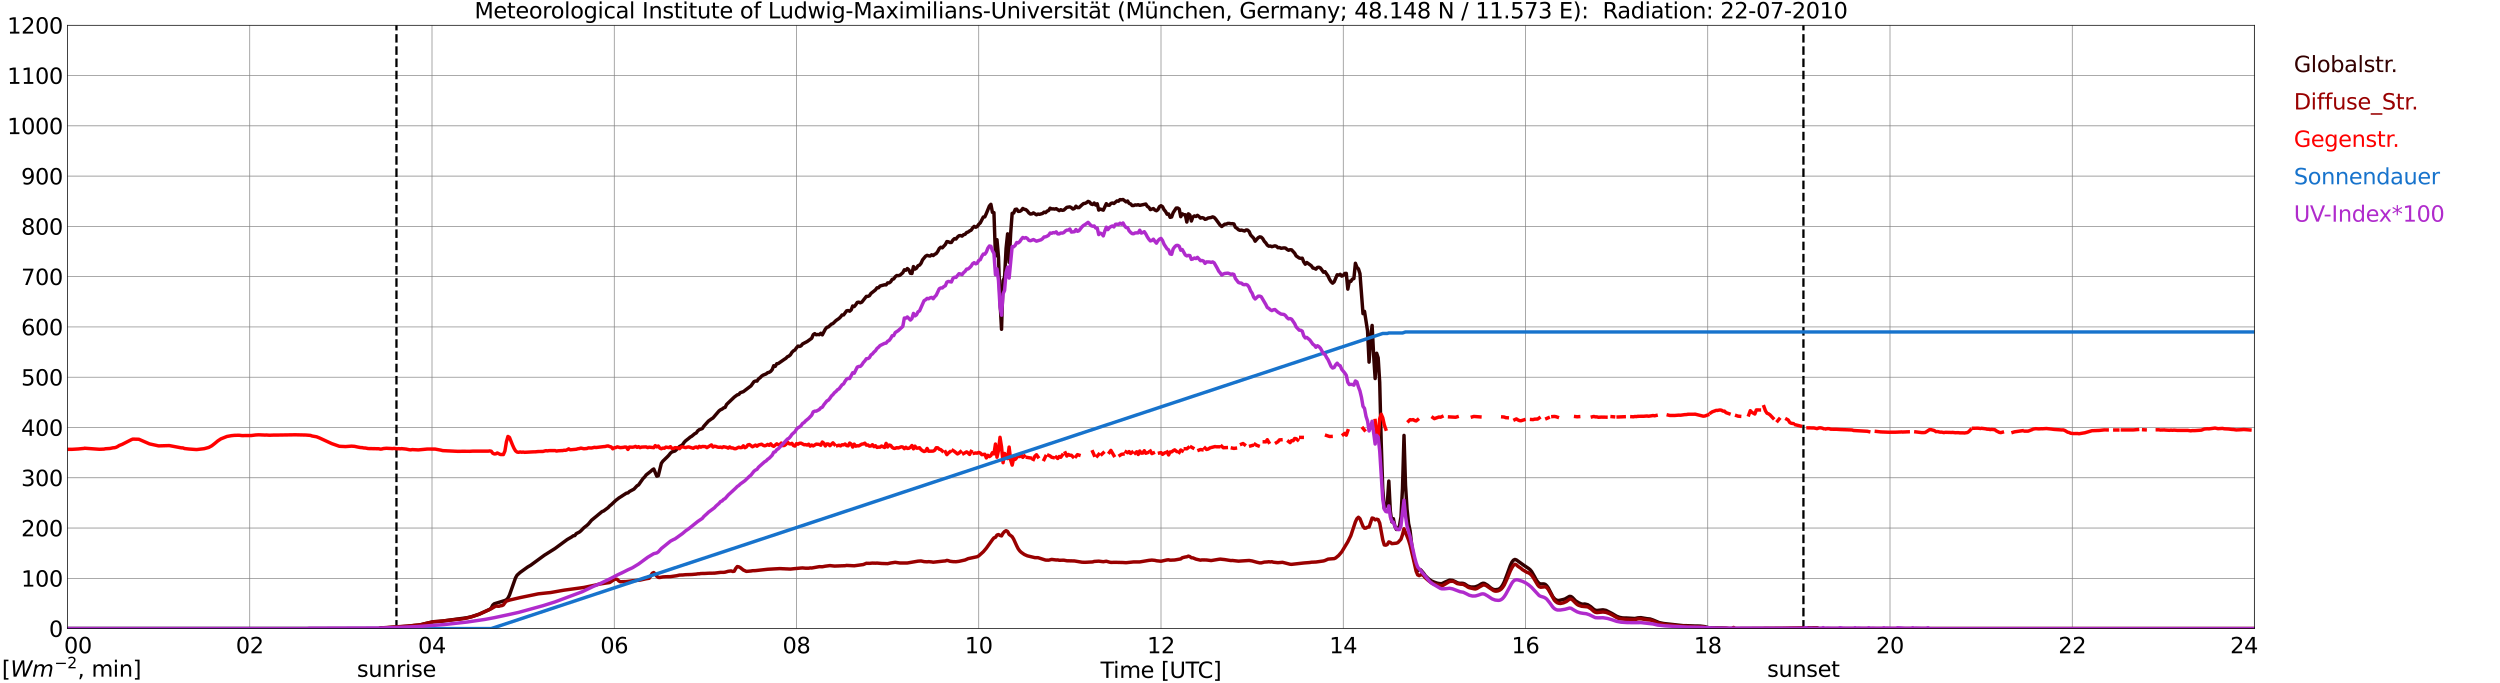 <?xml version="1.0" encoding="utf-8" standalone="no"?>
<!DOCTYPE svg PUBLIC "-//W3C//DTD SVG 1.1//EN"
  "http://www.w3.org/Graphics/SVG/1.1/DTD/svg11.dtd">
<svg xmlns:xlink="http://www.w3.org/1999/xlink" width="1085.4pt" height="296.64pt" viewBox="0 0 1085.4 296.64" xmlns="http://www.w3.org/2000/svg" version="1.1">
 <defs>
  <style type="text/css">*{stroke-linejoin: round; stroke-linecap: butt}</style>
 </defs>
 <g id="figure_1">
  <g id="patch_1">
   <path d="M 0 296.64 
L 1085.4 296.64 
L 1085.4 0 
L 0 0 
z
" style="fill: #ffffff"/>
  </g>
  <g id="axes_1">
   <g id="patch_2">
    <path d="M 29.306 272.909 
L 978.814 272.909 
L 978.814 10.976 
L 29.306 10.976 
z
" style="fill: #ffffff"/>
   </g>
   <g id="patch_3">
    <path d="M 978.814 272.909 
L 978.814 272.909 
L 978.814 10.976 
L 978.814 10.976 
z
" clip-path="url(#p65842807d8)" style="fill: #d3d3d3; opacity: 0.25; stroke: #d3d3d3; stroke-linejoin: miter"/>
   </g>
   <g id="matplotlib.axis_1">
    <g id="xtick_1">
     <g id="line2d_1">
      <path d="M 29.306 272.909 
L 29.306 10.976 
" clip-path="url(#p65842807d8)" style="fill: none; stroke: #808080; stroke-width: 0.3; stroke-linecap: square"/>
     </g>
     <g id="line2d_2"/>
     <g id="text_1">
      <!--    00 -->
      <g transform="translate(18.733 283.627) scale(0.095 -0.095)">
       <defs>
        <path id="DejaVuSans-20" transform="scale(0.016)"/>
        <path id="DejaVuSans-30" d="M 2034 4250 
Q 1547 4250 1301 3770 
Q 1056 3291 1056 2328 
Q 1056 1369 1301 889 
Q 1547 409 2034 409 
Q 2525 409 2770 889 
Q 3016 1369 3016 2328 
Q 3016 3291 2770 3770 
Q 2525 4250 2034 4250 
z
M 2034 4750 
Q 2819 4750 3233 4129 
Q 3647 3509 3647 2328 
Q 3647 1150 3233 529 
Q 2819 -91 2034 -91 
Q 1250 -91 836 529 
Q 422 1150 422 2328 
Q 422 3509 836 4129 
Q 1250 4750 2034 4750 
z
" transform="scale(0.016)"/>
       </defs>
       <use xlink:href="#DejaVuSans-20"/>
       <use xlink:href="#DejaVuSans-20" transform="translate(31.787 0)"/>
       <use xlink:href="#DejaVuSans-20" transform="translate(63.574 0)"/>
       <use xlink:href="#DejaVuSans-30" transform="translate(95.361 0)"/>
       <use xlink:href="#DejaVuSans-30" transform="translate(158.984 0)"/>
      </g>
     </g>
    </g>
    <g id="xtick_2">
     <g id="line2d_3">
      <path d="M 108.431 272.909 
L 108.431 10.976 
" clip-path="url(#p65842807d8)" style="fill: none; stroke: #808080; stroke-width: 0.3; stroke-linecap: square"/>
     </g>
     <g id="line2d_4"/>
     <g id="text_2">
      <!-- 02 -->
      <g transform="translate(102.387 283.627) scale(0.095 -0.095)">
       <defs>
        <path id="DejaVuSans-32" d="M 1228 531 
L 3431 531 
L 3431 0 
L 469 0 
L 469 531 
Q 828 903 1448 1529 
Q 2069 2156 2228 2338 
Q 2531 2678 2651 2914 
Q 2772 3150 2772 3378 
Q 2772 3750 2511 3984 
Q 2250 4219 1831 4219 
Q 1534 4219 1204 4116 
Q 875 4013 500 3803 
L 500 4441 
Q 881 4594 1212 4672 
Q 1544 4750 1819 4750 
Q 2544 4750 2975 4387 
Q 3406 4025 3406 3419 
Q 3406 3131 3298 2873 
Q 3191 2616 2906 2266 
Q 2828 2175 2409 1742 
Q 1991 1309 1228 531 
z
" transform="scale(0.016)"/>
       </defs>
       <use xlink:href="#DejaVuSans-30"/>
       <use xlink:href="#DejaVuSans-32" transform="translate(63.623 0)"/>
      </g>
     </g>
    </g>
    <g id="xtick_3">
     <g id="line2d_5">
      <path d="M 187.557 272.909 
L 187.557 10.976 
" clip-path="url(#p65842807d8)" style="fill: none; stroke: #808080; stroke-width: 0.3; stroke-linecap: square"/>
     </g>
     <g id="line2d_6"/>
     <g id="text_3">
      <!-- 04 -->
      <g transform="translate(181.513 283.627) scale(0.095 -0.095)">
       <defs>
        <path id="DejaVuSans-34" d="M 2419 4116 
L 825 1625 
L 2419 1625 
L 2419 4116 
z
M 2253 4666 
L 3047 4666 
L 3047 1625 
L 3713 1625 
L 3713 1100 
L 3047 1100 
L 3047 0 
L 2419 0 
L 2419 1100 
L 313 1100 
L 313 1709 
L 2253 4666 
z
" transform="scale(0.016)"/>
       </defs>
       <use xlink:href="#DejaVuSans-30"/>
       <use xlink:href="#DejaVuSans-34" transform="translate(63.623 0)"/>
      </g>
     </g>
    </g>
    <g id="xtick_4">
     <g id="line2d_7">
      <path d="M 266.683 272.909 
L 266.683 10.976 
" clip-path="url(#p65842807d8)" style="fill: none; stroke: #808080; stroke-width: 0.3; stroke-linecap: square"/>
     </g>
     <g id="line2d_8"/>
     <g id="text_4">
      <!-- 06 -->
      <g transform="translate(260.638 283.627) scale(0.095 -0.095)">
       <defs>
        <path id="DejaVuSans-36" d="M 2113 2584 
Q 1688 2584 1439 2293 
Q 1191 2003 1191 1497 
Q 1191 994 1439 701 
Q 1688 409 2113 409 
Q 2538 409 2786 701 
Q 3034 994 3034 1497 
Q 3034 2003 2786 2293 
Q 2538 2584 2113 2584 
z
M 3366 4563 
L 3366 3988 
Q 3128 4100 2886 4159 
Q 2644 4219 2406 4219 
Q 1781 4219 1451 3797 
Q 1122 3375 1075 2522 
Q 1259 2794 1537 2939 
Q 1816 3084 2150 3084 
Q 2853 3084 3261 2657 
Q 3669 2231 3669 1497 
Q 3669 778 3244 343 
Q 2819 -91 2113 -91 
Q 1303 -91 875 529 
Q 447 1150 447 2328 
Q 447 3434 972 4092 
Q 1497 4750 2381 4750 
Q 2619 4750 2861 4703 
Q 3103 4656 3366 4563 
z
" transform="scale(0.016)"/>
       </defs>
       <use xlink:href="#DejaVuSans-30"/>
       <use xlink:href="#DejaVuSans-36" transform="translate(63.623 0)"/>
      </g>
     </g>
    </g>
    <g id="xtick_5">
     <g id="line2d_9">
      <path d="M 345.808 272.909 
L 345.808 10.976 
" clip-path="url(#p65842807d8)" style="fill: none; stroke: #808080; stroke-width: 0.3; stroke-linecap: square"/>
     </g>
     <g id="line2d_10"/>
     <g id="text_5">
      <!-- 08 -->
      <g transform="translate(339.764 283.627) scale(0.095 -0.095)">
       <defs>
        <path id="DejaVuSans-38" d="M 2034 2216 
Q 1584 2216 1326 1975 
Q 1069 1734 1069 1313 
Q 1069 891 1326 650 
Q 1584 409 2034 409 
Q 2484 409 2743 651 
Q 3003 894 3003 1313 
Q 3003 1734 2745 1975 
Q 2488 2216 2034 2216 
z
M 1403 2484 
Q 997 2584 770 2862 
Q 544 3141 544 3541 
Q 544 4100 942 4425 
Q 1341 4750 2034 4750 
Q 2731 4750 3128 4425 
Q 3525 4100 3525 3541 
Q 3525 3141 3298 2862 
Q 3072 2584 2669 2484 
Q 3125 2378 3379 2068 
Q 3634 1759 3634 1313 
Q 3634 634 3220 271 
Q 2806 -91 2034 -91 
Q 1263 -91 848 271 
Q 434 634 434 1313 
Q 434 1759 690 2068 
Q 947 2378 1403 2484 
z
M 1172 3481 
Q 1172 3119 1398 2916 
Q 1625 2713 2034 2713 
Q 2441 2713 2670 2916 
Q 2900 3119 2900 3481 
Q 2900 3844 2670 4047 
Q 2441 4250 2034 4250 
Q 1625 4250 1398 4047 
Q 1172 3844 1172 3481 
z
" transform="scale(0.016)"/>
       </defs>
       <use xlink:href="#DejaVuSans-30"/>
       <use xlink:href="#DejaVuSans-38" transform="translate(63.623 0)"/>
      </g>
     </g>
    </g>
    <g id="xtick_6">
     <g id="line2d_11">
      <path d="M 424.934 272.909 
L 424.934 10.976 
" clip-path="url(#p65842807d8)" style="fill: none; stroke: #808080; stroke-width: 0.3; stroke-linecap: square"/>
     </g>
     <g id="line2d_12"/>
     <g id="text_6">
      <!-- 10 -->
      <g transform="translate(418.89 283.627) scale(0.095 -0.095)">
       <defs>
        <path id="DejaVuSans-31" d="M 794 531 
L 1825 531 
L 1825 4091 
L 703 3866 
L 703 4441 
L 1819 4666 
L 2450 4666 
L 2450 531 
L 3481 531 
L 3481 0 
L 794 0 
L 794 531 
z
" transform="scale(0.016)"/>
       </defs>
       <use xlink:href="#DejaVuSans-31"/>
       <use xlink:href="#DejaVuSans-30" transform="translate(63.623 0)"/>
      </g>
     </g>
    </g>
    <g id="xtick_7">
     <g id="line2d_13">
      <path d="M 504.06 272.909 
L 504.06 10.976 
" clip-path="url(#p65842807d8)" style="fill: none; stroke: #808080; stroke-width: 0.3; stroke-linecap: square"/>
     </g>
     <g id="line2d_14"/>
     <g id="text_7">
      <!-- 12 -->
      <g transform="translate(498.015 283.627) scale(0.095 -0.095)">
       <use xlink:href="#DejaVuSans-31"/>
       <use xlink:href="#DejaVuSans-32" transform="translate(63.623 0)"/>
      </g>
     </g>
    </g>
    <g id="xtick_8">
     <g id="line2d_15">
      <path d="M 583.185 272.909 
L 583.185 10.976 
" clip-path="url(#p65842807d8)" style="fill: none; stroke: #808080; stroke-width: 0.3; stroke-linecap: square"/>
     </g>
     <g id="line2d_16"/>
     <g id="text_8">
      <!-- 14 -->
      <g transform="translate(577.141 283.627) scale(0.095 -0.095)">
       <use xlink:href="#DejaVuSans-31"/>
       <use xlink:href="#DejaVuSans-34" transform="translate(63.623 0)"/>
      </g>
     </g>
    </g>
    <g id="xtick_9">
     <g id="line2d_17">
      <path d="M 662.311 272.909 
L 662.311 10.976 
" clip-path="url(#p65842807d8)" style="fill: none; stroke: #808080; stroke-width: 0.3; stroke-linecap: square"/>
     </g>
     <g id="line2d_18"/>
     <g id="text_9">
      <!-- 16 -->
      <g transform="translate(656.267 283.627) scale(0.095 -0.095)">
       <use xlink:href="#DejaVuSans-31"/>
       <use xlink:href="#DejaVuSans-36" transform="translate(63.623 0)"/>
      </g>
     </g>
    </g>
    <g id="xtick_10">
     <g id="line2d_19">
      <path d="M 741.437 272.909 
L 741.437 10.976 
" clip-path="url(#p65842807d8)" style="fill: none; stroke: #808080; stroke-width: 0.3; stroke-linecap: square"/>
     </g>
     <g id="line2d_20"/>
     <g id="text_10">
      <!-- 18 -->
      <g transform="translate(735.392 283.627) scale(0.095 -0.095)">
       <use xlink:href="#DejaVuSans-31"/>
       <use xlink:href="#DejaVuSans-38" transform="translate(63.623 0)"/>
      </g>
     </g>
    </g>
    <g id="xtick_11">
     <g id="line2d_21">
      <path d="M 820.562 272.909 
L 820.562 10.976 
" clip-path="url(#p65842807d8)" style="fill: none; stroke: #808080; stroke-width: 0.3; stroke-linecap: square"/>
     </g>
     <g id="line2d_22"/>
     <g id="text_11">
      <!-- 20 -->
      <g transform="translate(814.518 283.627) scale(0.095 -0.095)">
       <use xlink:href="#DejaVuSans-32"/>
       <use xlink:href="#DejaVuSans-30" transform="translate(63.623 0)"/>
      </g>
     </g>
    </g>
    <g id="xtick_12">
     <g id="line2d_23">
      <path d="M 899.688 272.909 
L 899.688 10.976 
" clip-path="url(#p65842807d8)" style="fill: none; stroke: #808080; stroke-width: 0.3; stroke-linecap: square"/>
     </g>
     <g id="line2d_24"/>
     <g id="text_12">
      <!-- 22 -->
      <g transform="translate(893.644 283.627) scale(0.095 -0.095)">
       <use xlink:href="#DejaVuSans-32"/>
       <use xlink:href="#DejaVuSans-32" transform="translate(63.623 0)"/>
      </g>
     </g>
    </g>
    <g id="xtick_13">
     <g id="line2d_25">
      <path d="M 978.814 272.909 
L 978.814 10.976 
" clip-path="url(#p65842807d8)" style="fill: none; stroke: #808080; stroke-width: 0.3; stroke-linecap: square"/>
     </g>
     <g id="line2d_26"/>
     <g id="text_13">
      <!-- 24    -->
      <g transform="translate(968.241 283.627) scale(0.095 -0.095)">
       <use xlink:href="#DejaVuSans-32"/>
       <use xlink:href="#DejaVuSans-34" transform="translate(63.623 0)"/>
       <use xlink:href="#DejaVuSans-20" transform="translate(127.246 0)"/>
       <use xlink:href="#DejaVuSans-20" transform="translate(159.033 0)"/>
       <use xlink:href="#DejaVuSans-20" transform="translate(190.82 0)"/>
      </g>
     </g>
    </g>
    <g id="text_14">
     <!-- Time [UTC] -->
     <g transform="translate(477.806 294.322) scale(0.095 -0.095)">
      <defs>
       <path id="DejaVuSans-54" d="M -19 4666 
L 3928 4666 
L 3928 4134 
L 2272 4134 
L 2272 0 
L 1638 0 
L 1638 4134 
L -19 4134 
L -19 4666 
z
" transform="scale(0.016)"/>
       <path id="DejaVuSans-69" d="M 603 3500 
L 1178 3500 
L 1178 0 
L 603 0 
L 603 3500 
z
M 603 4863 
L 1178 4863 
L 1178 4134 
L 603 4134 
L 603 4863 
z
" transform="scale(0.016)"/>
       <path id="DejaVuSans-6d" d="M 3328 2828 
Q 3544 3216 3844 3400 
Q 4144 3584 4550 3584 
Q 5097 3584 5394 3201 
Q 5691 2819 5691 2113 
L 5691 0 
L 5113 0 
L 5113 2094 
Q 5113 2597 4934 2840 
Q 4756 3084 4391 3084 
Q 3944 3084 3684 2787 
Q 3425 2491 3425 1978 
L 3425 0 
L 2847 0 
L 2847 2094 
Q 2847 2600 2669 2842 
Q 2491 3084 2119 3084 
Q 1678 3084 1418 2786 
Q 1159 2488 1159 1978 
L 1159 0 
L 581 0 
L 581 3500 
L 1159 3500 
L 1159 2956 
Q 1356 3278 1631 3431 
Q 1906 3584 2284 3584 
Q 2666 3584 2933 3390 
Q 3200 3197 3328 2828 
z
" transform="scale(0.016)"/>
       <path id="DejaVuSans-65" d="M 3597 1894 
L 3597 1613 
L 953 1613 
Q 991 1019 1311 708 
Q 1631 397 2203 397 
Q 2534 397 2845 478 
Q 3156 559 3463 722 
L 3463 178 
Q 3153 47 2828 -22 
Q 2503 -91 2169 -91 
Q 1331 -91 842 396 
Q 353 884 353 1716 
Q 353 2575 817 3079 
Q 1281 3584 2069 3584 
Q 2775 3584 3186 3129 
Q 3597 2675 3597 1894 
z
M 3022 2063 
Q 3016 2534 2758 2815 
Q 2500 3097 2075 3097 
Q 1594 3097 1305 2825 
Q 1016 2553 972 2059 
L 3022 2063 
z
" transform="scale(0.016)"/>
       <path id="DejaVuSans-5b" d="M 550 4863 
L 1875 4863 
L 1875 4416 
L 1125 4416 
L 1125 -397 
L 1875 -397 
L 1875 -844 
L 550 -844 
L 550 4863 
z
" transform="scale(0.016)"/>
       <path id="DejaVuSans-55" d="M 556 4666 
L 1191 4666 
L 1191 1831 
Q 1191 1081 1462 751 
Q 1734 422 2344 422 
Q 2950 422 3222 751 
Q 3494 1081 3494 1831 
L 3494 4666 
L 4128 4666 
L 4128 1753 
Q 4128 841 3676 375 
Q 3225 -91 2344 -91 
Q 1459 -91 1007 375 
Q 556 841 556 1753 
L 556 4666 
z
" transform="scale(0.016)"/>
       <path id="DejaVuSans-43" d="M 4122 4306 
L 4122 3641 
Q 3803 3938 3442 4084 
Q 3081 4231 2675 4231 
Q 1875 4231 1450 3742 
Q 1025 3253 1025 2328 
Q 1025 1406 1450 917 
Q 1875 428 2675 428 
Q 3081 428 3442 575 
Q 3803 722 4122 1019 
L 4122 359 
Q 3791 134 3420 21 
Q 3050 -91 2638 -91 
Q 1578 -91 968 557 
Q 359 1206 359 2328 
Q 359 3453 968 4101 
Q 1578 4750 2638 4750 
Q 3056 4750 3426 4639 
Q 3797 4528 4122 4306 
z
" transform="scale(0.016)"/>
       <path id="DejaVuSans-5d" d="M 1947 4863 
L 1947 -844 
L 622 -844 
L 622 -397 
L 1369 -397 
L 1369 4416 
L 622 4416 
L 622 4863 
L 1947 4863 
z
" transform="scale(0.016)"/>
      </defs>
      <use xlink:href="#DejaVuSans-54"/>
      <use xlink:href="#DejaVuSans-69" transform="translate(57.959 0)"/>
      <use xlink:href="#DejaVuSans-6d" transform="translate(85.742 0)"/>
      <use xlink:href="#DejaVuSans-65" transform="translate(183.154 0)"/>
      <use xlink:href="#DejaVuSans-20" transform="translate(244.678 0)"/>
      <use xlink:href="#DejaVuSans-5b" transform="translate(276.465 0)"/>
      <use xlink:href="#DejaVuSans-55" transform="translate(315.479 0)"/>
      <use xlink:href="#DejaVuSans-54" transform="translate(388.672 0)"/>
      <use xlink:href="#DejaVuSans-43" transform="translate(443.881 0)"/>
      <use xlink:href="#DejaVuSans-5d" transform="translate(513.705 0)"/>
     </g>
    </g>
   </g>
   <g id="matplotlib.axis_2">
    <g id="ytick_1">
     <g id="line2d_27">
      <path d="M 29.306 272.909 
L 978.814 272.909 
" clip-path="url(#p65842807d8)" style="fill: none; stroke: #808080; stroke-width: 0.3; stroke-linecap: square"/>
     </g>
     <g id="line2d_28"/>
     <g id="text_15">
      <!-- 0 -->
      <g transform="translate(21.261 276.518) scale(0.095 -0.095)">
       <use xlink:href="#DejaVuSans-30"/>
      </g>
     </g>
    </g>
    <g id="ytick_2">
     <g id="line2d_29">
      <path d="M 29.306 251.081 
L 978.814 251.081 
" clip-path="url(#p65842807d8)" style="fill: none; stroke: #808080; stroke-width: 0.3; stroke-linecap: square"/>
     </g>
     <g id="line2d_30"/>
     <g id="text_16">
      <!-- 100 -->
      <g transform="translate(9.173 254.69) scale(0.095 -0.095)">
       <use xlink:href="#DejaVuSans-31"/>
       <use xlink:href="#DejaVuSans-30" transform="translate(63.623 0)"/>
       <use xlink:href="#DejaVuSans-30" transform="translate(127.246 0)"/>
      </g>
     </g>
    </g>
    <g id="ytick_3">
     <g id="line2d_31">
      <path d="M 29.306 229.253 
L 978.814 229.253 
" clip-path="url(#p65842807d8)" style="fill: none; stroke: #808080; stroke-width: 0.3; stroke-linecap: square"/>
     </g>
     <g id="line2d_32"/>
     <g id="text_17">
      <!-- 200 -->
      <g transform="translate(9.173 232.863) scale(0.095 -0.095)">
       <use xlink:href="#DejaVuSans-32"/>
       <use xlink:href="#DejaVuSans-30" transform="translate(63.623 0)"/>
       <use xlink:href="#DejaVuSans-30" transform="translate(127.246 0)"/>
      </g>
     </g>
    </g>
    <g id="ytick_4">
     <g id="line2d_33">
      <path d="M 29.306 207.426 
L 978.814 207.426 
" clip-path="url(#p65842807d8)" style="fill: none; stroke: #808080; stroke-width: 0.3; stroke-linecap: square"/>
     </g>
     <g id="line2d_34"/>
     <g id="text_18">
      <!-- 300 -->
      <g transform="translate(9.173 211.035) scale(0.095 -0.095)">
       <defs>
        <path id="DejaVuSans-33" d="M 2597 2516 
Q 3050 2419 3304 2112 
Q 3559 1806 3559 1356 
Q 3559 666 3084 287 
Q 2609 -91 1734 -91 
Q 1441 -91 1130 -33 
Q 819 25 488 141 
L 488 750 
Q 750 597 1062 519 
Q 1375 441 1716 441 
Q 2309 441 2620 675 
Q 2931 909 2931 1356 
Q 2931 1769 2642 2001 
Q 2353 2234 1838 2234 
L 1294 2234 
L 1294 2753 
L 1863 2753 
Q 2328 2753 2575 2939 
Q 2822 3125 2822 3475 
Q 2822 3834 2567 4026 
Q 2313 4219 1838 4219 
Q 1578 4219 1281 4162 
Q 984 4106 628 3988 
L 628 4550 
Q 988 4650 1302 4700 
Q 1616 4750 1894 4750 
Q 2613 4750 3031 4423 
Q 3450 4097 3450 3541 
Q 3450 3153 3228 2886 
Q 3006 2619 2597 2516 
z
" transform="scale(0.016)"/>
       </defs>
       <use xlink:href="#DejaVuSans-33"/>
       <use xlink:href="#DejaVuSans-30" transform="translate(63.623 0)"/>
       <use xlink:href="#DejaVuSans-30" transform="translate(127.246 0)"/>
      </g>
     </g>
    </g>
    <g id="ytick_5">
     <g id="line2d_35">
      <path d="M 29.306 185.598 
L 978.814 185.598 
" clip-path="url(#p65842807d8)" style="fill: none; stroke: #808080; stroke-width: 0.3; stroke-linecap: square"/>
     </g>
     <g id="line2d_36"/>
     <g id="text_19">
      <!-- 400 -->
      <g transform="translate(9.173 189.207) scale(0.095 -0.095)">
       <use xlink:href="#DejaVuSans-34"/>
       <use xlink:href="#DejaVuSans-30" transform="translate(63.623 0)"/>
       <use xlink:href="#DejaVuSans-30" transform="translate(127.246 0)"/>
      </g>
     </g>
    </g>
    <g id="ytick_6">
     <g id="line2d_37">
      <path d="M 29.306 163.77 
L 978.814 163.77 
" clip-path="url(#p65842807d8)" style="fill: none; stroke: #808080; stroke-width: 0.3; stroke-linecap: square"/>
     </g>
     <g id="line2d_38"/>
     <g id="text_20">
      <!-- 500 -->
      <g transform="translate(9.173 167.379) scale(0.095 -0.095)">
       <defs>
        <path id="DejaVuSans-35" d="M 691 4666 
L 3169 4666 
L 3169 4134 
L 1269 4134 
L 1269 2991 
Q 1406 3038 1543 3061 
Q 1681 3084 1819 3084 
Q 2600 3084 3056 2656 
Q 3513 2228 3513 1497 
Q 3513 744 3044 326 
Q 2575 -91 1722 -91 
Q 1428 -91 1123 -41 
Q 819 9 494 109 
L 494 744 
Q 775 591 1075 516 
Q 1375 441 1709 441 
Q 2250 441 2565 725 
Q 2881 1009 2881 1497 
Q 2881 1984 2565 2268 
Q 2250 2553 1709 2553 
Q 1456 2553 1204 2497 
Q 953 2441 691 2322 
L 691 4666 
z
" transform="scale(0.016)"/>
       </defs>
       <use xlink:href="#DejaVuSans-35"/>
       <use xlink:href="#DejaVuSans-30" transform="translate(63.623 0)"/>
       <use xlink:href="#DejaVuSans-30" transform="translate(127.246 0)"/>
      </g>
     </g>
    </g>
    <g id="ytick_7">
     <g id="line2d_39">
      <path d="M 29.306 141.942 
L 978.814 141.942 
" clip-path="url(#p65842807d8)" style="fill: none; stroke: #808080; stroke-width: 0.3; stroke-linecap: square"/>
     </g>
     <g id="line2d_40"/>
     <g id="text_21">
      <!-- 600 -->
      <g transform="translate(9.173 145.551) scale(0.095 -0.095)">
       <use xlink:href="#DejaVuSans-36"/>
       <use xlink:href="#DejaVuSans-30" transform="translate(63.623 0)"/>
       <use xlink:href="#DejaVuSans-30" transform="translate(127.246 0)"/>
      </g>
     </g>
    </g>
    <g id="ytick_8">
     <g id="line2d_41">
      <path d="M 29.306 120.114 
L 978.814 120.114 
" clip-path="url(#p65842807d8)" style="fill: none; stroke: #808080; stroke-width: 0.3; stroke-linecap: square"/>
     </g>
     <g id="line2d_42"/>
     <g id="text_22">
      <!-- 700 -->
      <g transform="translate(9.173 123.724) scale(0.095 -0.095)">
       <defs>
        <path id="DejaVuSans-37" d="M 525 4666 
L 3525 4666 
L 3525 4397 
L 1831 0 
L 1172 0 
L 2766 4134 
L 525 4134 
L 525 4666 
z
" transform="scale(0.016)"/>
       </defs>
       <use xlink:href="#DejaVuSans-37"/>
       <use xlink:href="#DejaVuSans-30" transform="translate(63.623 0)"/>
       <use xlink:href="#DejaVuSans-30" transform="translate(127.246 0)"/>
      </g>
     </g>
    </g>
    <g id="ytick_9">
     <g id="line2d_43">
      <path d="M 29.306 98.287 
L 978.814 98.287 
" clip-path="url(#p65842807d8)" style="fill: none; stroke: #808080; stroke-width: 0.3; stroke-linecap: square"/>
     </g>
     <g id="line2d_44"/>
     <g id="text_23">
      <!-- 800 -->
      <g transform="translate(9.173 101.896) scale(0.095 -0.095)">
       <use xlink:href="#DejaVuSans-38"/>
       <use xlink:href="#DejaVuSans-30" transform="translate(63.623 0)"/>
       <use xlink:href="#DejaVuSans-30" transform="translate(127.246 0)"/>
      </g>
     </g>
    </g>
    <g id="ytick_10">
     <g id="line2d_45">
      <path d="M 29.306 76.459 
L 978.814 76.459 
" clip-path="url(#p65842807d8)" style="fill: none; stroke: #808080; stroke-width: 0.3; stroke-linecap: square"/>
     </g>
     <g id="line2d_46"/>
     <g id="text_24">
      <!-- 900 -->
      <g transform="translate(9.173 80.068) scale(0.095 -0.095)">
       <defs>
        <path id="DejaVuSans-39" d="M 703 97 
L 703 672 
Q 941 559 1184 500 
Q 1428 441 1663 441 
Q 2288 441 2617 861 
Q 2947 1281 2994 2138 
Q 2813 1869 2534 1725 
Q 2256 1581 1919 1581 
Q 1219 1581 811 2004 
Q 403 2428 403 3163 
Q 403 3881 828 4315 
Q 1253 4750 1959 4750 
Q 2769 4750 3195 4129 
Q 3622 3509 3622 2328 
Q 3622 1225 3098 567 
Q 2575 -91 1691 -91 
Q 1453 -91 1209 -44 
Q 966 3 703 97 
z
M 1959 2075 
Q 2384 2075 2632 2365 
Q 2881 2656 2881 3163 
Q 2881 3666 2632 3958 
Q 2384 4250 1959 4250 
Q 1534 4250 1286 3958 
Q 1038 3666 1038 3163 
Q 1038 2656 1286 2365 
Q 1534 2075 1959 2075 
z
" transform="scale(0.016)"/>
       </defs>
       <use xlink:href="#DejaVuSans-39"/>
       <use xlink:href="#DejaVuSans-30" transform="translate(63.623 0)"/>
       <use xlink:href="#DejaVuSans-30" transform="translate(127.246 0)"/>
      </g>
     </g>
    </g>
    <g id="ytick_11">
     <g id="line2d_47">
      <path d="M 29.306 54.631 
L 978.814 54.631 
" clip-path="url(#p65842807d8)" style="fill: none; stroke: #808080; stroke-width: 0.3; stroke-linecap: square"/>
     </g>
     <g id="line2d_48"/>
     <g id="text_25">
      <!-- 1000 -->
      <g transform="translate(3.128 58.24) scale(0.095 -0.095)">
       <use xlink:href="#DejaVuSans-31"/>
       <use xlink:href="#DejaVuSans-30" transform="translate(63.623 0)"/>
       <use xlink:href="#DejaVuSans-30" transform="translate(127.246 0)"/>
       <use xlink:href="#DejaVuSans-30" transform="translate(190.869 0)"/>
      </g>
     </g>
    </g>
    <g id="ytick_12">
     <g id="line2d_49">
      <path d="M 29.306 32.803 
L 978.814 32.803 
" clip-path="url(#p65842807d8)" style="fill: none; stroke: #808080; stroke-width: 0.3; stroke-linecap: square"/>
     </g>
     <g id="line2d_50"/>
     <g id="text_26">
      <!-- 1100 -->
      <g transform="translate(3.128 36.413) scale(0.095 -0.095)">
       <use xlink:href="#DejaVuSans-31"/>
       <use xlink:href="#DejaVuSans-31" transform="translate(63.623 0)"/>
       <use xlink:href="#DejaVuSans-30" transform="translate(127.246 0)"/>
       <use xlink:href="#DejaVuSans-30" transform="translate(190.869 0)"/>
      </g>
     </g>
    </g>
    <g id="ytick_13">
     <g id="line2d_51">
      <path d="M 29.306 10.976 
L 978.814 10.976 
" clip-path="url(#p65842807d8)" style="fill: none; stroke: #808080; stroke-width: 0.3; stroke-linecap: square"/>
     </g>
     <g id="line2d_52"/>
     <g id="text_27">
      <!-- 1200 -->
      <g transform="translate(3.128 14.585) scale(0.095 -0.095)">
       <use xlink:href="#DejaVuSans-31"/>
       <use xlink:href="#DejaVuSans-32" transform="translate(63.623 0)"/>
       <use xlink:href="#DejaVuSans-30" transform="translate(127.246 0)"/>
       <use xlink:href="#DejaVuSans-30" transform="translate(190.869 0)"/>
      </g>
     </g>
    </g>
   </g>
   <g id="line2d_53">
    <path d="M 172.128 272.909 
L 172.128 10.976 
" clip-path="url(#p65842807d8)" style="fill: none; stroke-dasharray: 3.7,1.6; stroke-dashoffset: 0; stroke: #000000"/>
   </g>
   <g id="line2d_54">
    <path d="M 782.978 272.909 
L 782.978 10.976 
" clip-path="url(#p65842807d8)" style="fill: none; stroke-dasharray: 3.7,1.6; stroke-dashoffset: 0; stroke: #000000"/>
   </g>
   <g id="line2d_55">
    <path d="M 29.306 272.909 
L 164.479 272.909 
L 165.138 272.625 
L 167.776 272.544 
L 177.007 271.889 
L 177.666 271.765 
L 178.985 271.684 
L 181.623 271.438 
L 183.601 270.988 
L 188.217 269.923 
L 190.195 269.842 
L 192.173 269.637 
L 202.723 268.203 
L 204.701 267.753 
L 207.998 266.646 
L 212.614 264.557 
L 213.273 264.025 
L 213.932 262.715 
L 214.592 262.141 
L 219.207 260.709 
L 219.867 260.382 
L 220.526 259.686 
L 221.186 258.374 
L 223.823 250.88 
L 224.482 249.734 
L 225.801 248.547 
L 229.098 246.17 
L 230.417 245.393 
L 236.351 241.051 
L 240.967 238.144 
L 246.242 234.254 
L 248.22 233.106 
L 248.88 232.615 
L 249.539 232.534 
L 250.198 231.674 
L 251.517 231.019 
L 252.176 230.487 
L 253.495 229.135 
L 254.814 228.11 
L 255.473 227.496 
L 256.792 225.898 
L 261.408 222.089 
L 262.067 221.845 
L 264.045 220.369 
L 264.705 219.634 
L 265.364 219.143 
L 267.342 217.259 
L 268.661 216.235 
L 271.958 214.105 
L 272.617 214.022 
L 273.277 213.409 
L 275.255 212.343 
L 276.573 210.911 
L 277.233 210.543 
L 279.211 207.716 
L 279.87 207.102 
L 280.53 206.201 
L 282.508 204.645 
L 283.167 204.031 
L 283.827 203.621 
L 285.145 206.734 
L 285.805 206.528 
L 287.124 201.163 
L 287.783 200.222 
L 289.761 198.297 
L 290.42 197.601 
L 291.08 196.741 
L 291.739 196.208 
L 293.058 195.798 
L 294.377 194.571 
L 295.036 193.833 
L 295.696 193.506 
L 296.355 193.054 
L 297.014 192.072 
L 297.674 191.376 
L 298.992 190.352 
L 299.652 189.778 
L 300.311 189.411 
L 301.63 188.304 
L 302.289 187.977 
L 302.949 187.034 
L 303.608 186.543 
L 304.927 186.052 
L 305.586 185.028 
L 307.564 182.817 
L 308.883 181.874 
L 309.543 181.466 
L 312.18 178.395 
L 312.839 177.903 
L 313.499 177.615 
L 314.158 177.083 
L 314.818 176.88 
L 315.477 175.568 
L 318.774 172.416 
L 320.093 171.432 
L 320.752 171.268 
L 321.411 170.491 
L 322.73 170.039 
L 325.368 168.033 
L 326.027 167.542 
L 327.346 165.7 
L 328.005 165.411 
L 328.665 165.453 
L 329.324 164.471 
L 329.983 164.019 
L 330.643 163.323 
L 331.302 162.873 
L 332.621 162.34 
L 333.28 161.808 
L 333.94 161.644 
L 334.599 161.236 
L 335.258 160.457 
L 335.918 158.778 
L 336.577 159.064 
L 337.236 157.918 
L 337.896 157.835 
L 340.533 155.993 
L 341.193 155.582 
L 341.852 154.886 
L 342.512 154.6 
L 343.171 154.026 
L 343.83 152.963 
L 344.49 152.308 
L 345.149 151.939 
L 345.808 150.996 
L 346.468 150.259 
L 347.127 150.422 
L 347.787 150.136 
L 348.446 149.318 
L 350.424 148.294 
L 352.402 146.86 
L 353.062 145.304 
L 353.721 144.854 
L 354.38 145.345 
L 355.04 145.223 
L 355.699 145.304 
L 356.359 144.69 
L 357.018 145.387 
L 358.337 142.887 
L 358.996 142.11 
L 359.655 141.947 
L 360.974 140.718 
L 361.634 140.471 
L 362.952 139.161 
L 364.271 138.26 
L 364.93 137.605 
L 365.59 136.745 
L 366.249 136.745 
L 367.568 134.944 
L 368.227 134.82 
L 368.887 135.108 
L 369.546 134.534 
L 370.206 132.855 
L 370.865 133.1 
L 371.524 132.323 
L 372.184 131.299 
L 372.843 131.175 
L 373.502 131.463 
L 374.162 131.175 
L 376.14 128.678 
L 376.799 128.678 
L 377.459 128.392 
L 378.118 127.407 
L 379.437 126.383 
L 380.096 125.851 
L 380.756 124.952 
L 381.415 124.952 
L 382.074 124.172 
L 384.053 123.64 
L 384.712 123.681 
L 385.371 122.821 
L 386.031 122.821 
L 386.69 122.33 
L 387.349 121.306 
L 388.009 121.101 
L 388.668 120.16 
L 389.328 119.628 
L 389.987 119.667 
L 390.646 119.545 
L 391.965 118.399 
L 392.624 117.128 
L 393.284 117.334 
L 393.943 116.596 
L 394.603 117.17 
L 395.262 118.643 
L 395.921 118.726 
L 396.581 115.736 
L 397.24 116.842 
L 397.899 116.432 
L 398.559 115.367 
L 399.218 115.122 
L 399.878 114.304 
L 400.537 112.828 
L 401.856 111.231 
L 402.515 110.864 
L 403.175 111.067 
L 403.834 111.15 
L 404.493 110.617 
L 405.153 110.945 
L 405.812 110.412 
L 406.471 110.085 
L 407.131 109.183 
L 407.79 107.915 
L 408.45 107.341 
L 409.109 107.588 
L 410.428 106.153 
L 411.087 104.883 
L 411.746 104.966 
L 412.406 105.293 
L 413.065 105.252 
L 413.725 104.228 
L 414.384 103.615 
L 415.043 103.779 
L 415.703 102.919 
L 416.362 102.345 
L 417.022 102.264 
L 417.681 102.508 
L 418.34 101.895 
L 419 101.731 
L 419.659 100.952 
L 420.318 100.747 
L 420.978 100.256 
L 421.637 99.928 
L 422.297 98.946 
L 422.956 98.291 
L 423.615 98.66 
L 424.275 98.333 
L 424.934 97.39 
L 425.593 96.776 
L 426.912 94.235 
L 427.572 94.155 
L 428.231 92.679 
L 429.55 89.444 
L 430.209 88.709 
L 430.869 92.188 
L 431.528 92.312 
L 432.187 111.15 
L 432.847 104.065 
L 433.506 111.641 
L 434.165 130.766 
L 434.825 142.97 
L 435.484 121.797 
L 436.144 120.446 
L 436.803 107.793 
L 437.462 101.526 
L 438.122 113.894 
L 438.781 101.443 
L 439.44 92.64 
L 440.1 92.476 
L 440.759 90.92 
L 441.419 90.795 
L 442.078 91.78 
L 442.737 91.738 
L 443.397 91.37 
L 444.056 90.509 
L 444.716 90.878 
L 445.375 91.001 
L 446.034 91.575 
L 446.694 92.435 
L 447.353 92.926 
L 448.012 92.843 
L 448.672 92.435 
L 449.991 93.253 
L 450.65 92.926 
L 451.309 93.048 
L 452.628 92.679 
L 453.287 92.107 
L 453.947 92.312 
L 454.606 91.655 
L 455.266 91.411 
L 455.925 90.387 
L 456.584 90.715 
L 457.244 90.673 
L 457.903 90.795 
L 458.563 90.592 
L 459.881 91.452 
L 460.541 91.042 
L 461.2 91.328 
L 461.859 91.206 
L 463.178 90.018 
L 464.497 89.813 
L 465.156 90.182 
L 465.816 90.756 
L 466.475 90.509 
L 467.134 89.527 
L 467.794 90.141 
L 468.453 90.141 
L 469.772 88.912 
L 470.431 88.379 
L 471.091 88.298 
L 471.75 87.971 
L 472.409 87.438 
L 473.069 87.724 
L 473.728 88.584 
L 474.388 88.789 
L 475.047 88.135 
L 475.706 89.036 
L 476.366 88.462 
L 477.025 91.206 
L 477.685 90.756 
L 479.003 91.247 
L 480.322 88.421 
L 480.981 89.075 
L 481.641 89.117 
L 482.3 88.34 
L 482.96 88.135 
L 483.619 88.34 
L 484.938 87.233 
L 485.597 87.355 
L 486.256 86.659 
L 486.916 86.742 
L 487.575 86.62 
L 488.894 87.644 
L 489.553 87.275 
L 490.213 88.298 
L 490.872 88.545 
L 491.532 89.239 
L 492.191 89.239 
L 492.85 88.953 
L 493.51 89.036 
L 494.169 88.872 
L 494.828 89.158 
L 497.466 88.584 
L 498.125 89.608 
L 498.785 90.018 
L 499.444 91.001 
L 500.763 90.551 
L 501.422 91.206 
L 502.082 91.492 
L 502.741 91.001 
L 503.4 89.732 
L 504.06 89.322 
L 504.719 89.732 
L 505.379 91.042 
L 506.038 91.819 
L 506.697 93.009 
L 507.357 92.884 
L 508.016 94.36 
L 508.675 94.196 
L 509.335 92.352 
L 510.654 90.346 
L 511.313 90.304 
L 511.972 90.756 
L 512.632 94.072 
L 513.291 92.843 
L 513.95 93.212 
L 514.61 93.253 
L 515.269 96.407 
L 515.929 92.843 
L 516.588 93.336 
L 517.247 95.956 
L 517.907 94.196 
L 518.566 93.744 
L 519.226 93.991 
L 519.885 93.5 
L 520.544 93.991 
L 521.204 94.687 
L 521.863 94.482 
L 522.522 94.646 
L 523.182 95.22 
L 523.841 95.056 
L 524.501 94.646 
L 525.819 94.441 
L 526.479 94.155 
L 527.138 94.399 
L 527.797 95.096 
L 529.776 97.8 
L 530.435 98.333 
L 531.754 97.309 
L 532.413 97.309 
L 533.073 96.979 
L 533.732 96.979 
L 534.391 97.143 
L 535.051 97.104 
L 535.71 97.226 
L 536.369 98.699 
L 537.029 99.11 
L 537.688 99.723 
L 538.348 100.011 
L 539.007 99.889 
L 540.326 100.297 
L 540.985 99.847 
L 541.644 99.889 
L 542.304 100.502 
L 542.963 102.017 
L 544.282 103.41 
L 544.941 104.719 
L 546.26 103.205 
L 546.919 102.836 
L 547.579 102.96 
L 548.238 103.615 
L 548.898 104.761 
L 549.557 105.457 
L 550.216 106.439 
L 550.876 106.891 
L 551.535 106.808 
L 552.195 107.096 
L 553.513 106.728 
L 554.173 106.933 
L 554.832 107.546 
L 555.491 107.463 
L 556.151 107.793 
L 557.47 107.627 
L 558.129 107.71 
L 558.788 108.284 
L 559.448 108.653 
L 560.107 108.406 
L 560.766 108.487 
L 562.085 109.921 
L 562.745 111.108 
L 564.063 112.01 
L 564.723 112.174 
L 565.382 112.091 
L 566.042 113.73 
L 566.701 114.712 
L 567.36 113.977 
L 568.679 114.917 
L 569.338 115.408 
L 569.998 116.351 
L 570.657 116.515 
L 571.317 116.842 
L 571.976 116.105 
L 572.635 116.024 
L 573.295 116.351 
L 574.613 118.194 
L 575.273 117.947 
L 576.592 119.872 
L 577.251 121.306 
L 577.91 122.33 
L 578.57 122.943 
L 579.229 122.371 
L 580.548 119.3 
L 581.207 119.464 
L 581.867 119.095 
L 582.526 119.872 
L 583.185 119.545 
L 583.845 118.726 
L 584.504 118.685 
L 585.164 125.523 
L 585.823 122.125 
L 586.482 122.166 
L 587.142 121.184 
L 587.801 120.937 
L 588.46 114.304 
L 589.12 116.063 
L 589.779 116.72 
L 590.439 118.807 
L 591.757 136.171 
L 592.417 135.189 
L 593.736 143.667 
L 594.395 157.222 
L 595.054 146.86 
L 595.714 141.292 
L 596.373 154.109 
L 597.032 164.346 
L 597.692 153.371 
L 598.351 155.379 
L 599.011 165.986 
L 599.67 192.155 
L 600.329 212.18 
L 600.989 220.616 
L 601.648 219.797 
L 602.307 218.446 
L 602.967 208.862 
L 603.626 221.926 
L 604.286 226.595 
L 604.945 225.202 
L 605.604 228.52 
L 606.264 229.871 
L 606.923 229.38 
L 607.582 228.398 
L 608.242 224.384 
L 608.901 212.221 
L 609.561 189.042 
L 610.22 210.665 
L 610.879 221.026 
L 611.539 227.249 
L 612.198 230.362 
L 612.858 236.138 
L 613.517 240.602 
L 614.176 243.795 
L 614.836 246.294 
L 615.495 247.768 
L 616.154 247.194 
L 616.814 247.399 
L 618.133 248.955 
L 618.792 249.937 
L 620.111 251.208 
L 621.429 252.19 
L 622.748 252.764 
L 624.067 253.214 
L 625.386 253.419 
L 626.045 253.377 
L 627.364 252.722 
L 629.342 251.862 
L 630.661 251.987 
L 631.98 252.6 
L 632.639 252.969 
L 633.298 253.174 
L 633.958 253.255 
L 634.617 253.214 
L 635.276 253.297 
L 635.936 253.541 
L 637.255 254.443 
L 638.573 254.853 
L 639.892 254.853 
L 640.552 254.77 
L 641.87 254.279 
L 643.189 253.46 
L 643.848 253.214 
L 644.508 253.297 
L 645.827 254.074 
L 647.145 255.18 
L 647.805 255.63 
L 648.464 255.918 
L 649.123 256.04 
L 650.442 255.877 
L 651.102 255.549 
L 651.761 254.934 
L 652.42 253.951 
L 653.08 252.642 
L 654.399 249.16 
L 655.717 245.515 
L 656.377 244.122 
L 657.036 243.223 
L 657.695 242.893 
L 658.355 243.099 
L 661.652 245.473 
L 663.63 246.785 
L 664.289 247.318 
L 664.949 248.095 
L 666.267 250.389 
L 666.927 251.618 
L 667.586 252.6 
L 668.246 253.297 
L 668.905 253.541 
L 670.224 253.502 
L 670.883 253.707 
L 671.542 254.32 
L 672.202 255.222 
L 674.18 259.07 
L 674.839 259.891 
L 675.499 260.421 
L 676.158 260.668 
L 676.817 260.709 
L 678.796 260.257 
L 679.455 260.054 
L 681.433 258.906 
L 682.092 258.989 
L 682.752 259.48 
L 684.071 260.873 
L 685.389 261.692 
L 686.708 262.266 
L 687.368 262.307 
L 688.027 262.224 
L 689.346 262.552 
L 690.664 263.412 
L 691.983 264.557 
L 692.643 264.926 
L 693.302 265.051 
L 695.939 264.763 
L 697.258 265.009 
L 699.896 266.36 
L 701.874 267.548 
L 703.193 268.039 
L 704.511 268.286 
L 706.49 268.325 
L 707.808 268.408 
L 709.127 268.491 
L 709.786 268.53 
L 711.105 268.244 
L 712.424 268.161 
L 715.062 268.613 
L 716.38 268.735 
L 717.699 269.185 
L 720.337 270.292 
L 722.315 270.702 
L 730.887 271.643 
L 732.205 271.643 
L 735.502 271.765 
L 738.14 271.806 
L 740.118 272.053 
L 742.096 272.586 
L 748.031 272.667 
L 750.668 272.909 
L 779.021 272.83 
L 783.637 272.625 
L 784.956 272.625 
L 786.934 272.586 
L 788.253 272.586 
L 788.912 272.544 
L 789.572 272.909 
L 978.154 272.909 
L 978.154 272.909 
" clip-path="url(#p65842807d8)" style="fill: none; stroke: #330000; stroke-width: 1.5; stroke-linecap: square"/>
   </g>
   <g id="line2d_56">
    <path d="M 29.306 272.909 
L 164.479 272.909 
L 165.138 272.634 
L 178.326 271.71 
L 179.645 271.501 
L 182.941 271.206 
L 184.26 270.829 
L 186.238 270.368 
L 188.217 269.947 
L 192.173 269.613 
L 198.767 268.855 
L 199.426 268.855 
L 200.745 268.689 
L 202.063 268.436 
L 204.042 267.976 
L 206.02 267.386 
L 207.998 266.716 
L 213.273 264.28 
L 215.251 263.147 
L 216.57 263.233 
L 217.229 263.021 
L 217.889 262.938 
L 218.548 262.643 
L 219.207 261.678 
L 219.867 260.965 
L 221.186 260.546 
L 225.801 259.454 
L 231.736 258.236 
L 233.714 257.817 
L 237.67 257.396 
L 238.989 257.271 
L 244.923 256.221 
L 253.495 255.047 
L 258.77 253.956 
L 260.089 253.62 
L 262.726 253.198 
L 264.705 252.906 
L 266.683 251.605 
L 267.342 251.437 
L 268.002 251.561 
L 268.661 252.234 
L 269.32 252.57 
L 271.958 252.485 
L 273.277 252.319 
L 274.595 252.151 
L 277.892 251.856 
L 280.53 251.269 
L 281.849 251.059 
L 282.508 250.092 
L 283.167 248.918 
L 283.827 248.582 
L 284.486 249.21 
L 285.145 250.177 
L 285.805 250.682 
L 286.464 250.723 
L 287.783 250.47 
L 289.102 250.387 
L 291.08 250.345 
L 293.717 249.968 
L 295.036 249.673 
L 296.355 249.632 
L 297.674 249.505 
L 300.311 249.422 
L 302.289 249.254 
L 302.949 249.127 
L 303.608 249.127 
L 304.267 249.001 
L 306.246 248.959 
L 307.564 248.876 
L 310.202 248.833 
L 312.839 248.499 
L 314.158 248.499 
L 314.818 248.414 
L 316.136 248.036 
L 317.455 247.868 
L 318.114 248.119 
L 318.774 247.995 
L 319.433 246.777 
L 320.093 245.98 
L 320.752 246.104 
L 321.411 246.44 
L 322.73 247.49 
L 324.049 248.078 
L 326.027 247.909 
L 326.686 247.785 
L 328.005 247.741 
L 333.28 247.154 
L 338.555 246.862 
L 343.171 247.071 
L 345.149 246.862 
L 347.787 246.609 
L 348.446 246.567 
L 349.765 246.694 
L 351.083 246.694 
L 351.743 246.567 
L 352.402 246.609 
L 355.699 246.021 
L 357.018 246.063 
L 358.337 245.812 
L 359.655 245.644 
L 360.315 245.559 
L 362.293 245.77 
L 365.59 245.644 
L 366.909 245.602 
L 367.568 245.476 
L 370.865 245.644 
L 374.821 245.098 
L 376.14 244.552 
L 377.459 244.594 
L 378.777 244.467 
L 380.096 244.511 
L 380.756 244.467 
L 382.734 244.635 
L 385.371 244.72 
L 386.69 244.426 
L 388.668 244.133 
L 390.646 244.426 
L 393.943 244.426 
L 398.559 243.629 
L 399.878 243.544 
L 401.196 243.839 
L 402.515 243.922 
L 403.175 243.839 
L 404.493 243.965 
L 405.153 244.09 
L 409.768 243.588 
L 410.428 243.544 
L 411.087 243.293 
L 411.746 243.419 
L 412.406 243.671 
L 413.725 243.839 
L 415.043 243.88 
L 416.362 243.712 
L 419 243.125 
L 420.318 242.538 
L 424.275 241.697 
L 424.934 241.32 
L 426.912 239.556 
L 428.231 238.004 
L 429.55 236.157 
L 430.869 234.311 
L 431.528 233.512 
L 432.187 233.302 
L 432.847 232.294 
L 433.506 232.084 
L 434.165 232.462 
L 434.825 232.674 
L 435.484 231.497 
L 436.144 230.783 
L 436.803 230.406 
L 437.462 230.742 
L 438.122 232.001 
L 439.44 233.008 
L 440.1 234.099 
L 441.419 236.996 
L 442.078 238.297 
L 442.737 239.178 
L 443.397 239.809 
L 444.716 240.732 
L 446.034 241.32 
L 449.331 242.116 
L 450.65 242.116 
L 451.969 242.538 
L 453.947 243.166 
L 455.266 243.208 
L 456.584 242.874 
L 458.563 243.125 
L 459.222 243.083 
L 459.881 243.251 
L 461.859 243.208 
L 463.178 243.461 
L 466.475 243.544 
L 469.772 244.09 
L 471.091 244.133 
L 474.388 243.965 
L 475.047 243.753 
L 477.025 243.629 
L 479.003 243.88 
L 480.322 243.671 
L 481.641 244.048 
L 482.3 244.175 
L 484.278 244.133 
L 487.575 244.216 
L 488.894 244.299 
L 492.191 243.965 
L 494.828 243.965 
L 498.785 243.293 
L 500.103 243.166 
L 501.422 243.293 
L 502.082 243.461 
L 504.06 243.671 
L 506.697 243.083 
L 507.357 243.042 
L 508.016 243.208 
L 509.994 243.125 
L 512.632 242.662 
L 513.291 242.16 
L 514.61 241.824 
L 515.269 241.739 
L 515.929 241.446 
L 516.588 241.656 
L 517.247 242.16 
L 517.907 242.202 
L 519.226 242.747 
L 521.204 243.208 
L 521.863 243.083 
L 523.841 243.125 
L 525.819 243.376 
L 529.116 242.83 
L 529.776 242.747 
L 531.754 242.957 
L 534.391 243.376 
L 535.051 243.334 
L 537.688 243.629 
L 542.304 243.334 
L 543.623 243.544 
L 545.601 244.09 
L 546.919 244.384 
L 547.579 244.384 
L 548.898 244.048 
L 550.216 243.965 
L 550.876 243.88 
L 551.535 243.965 
L 552.195 243.88 
L 552.854 244.09 
L 554.832 244.299 
L 556.81 244.133 
L 560.107 244.971 
L 560.766 245.013 
L 566.042 244.426 
L 568.679 244.216 
L 569.338 244.09 
L 571.317 244.007 
L 574.613 243.544 
L 575.273 243.334 
L 576.592 242.747 
L 578.57 242.579 
L 579.229 242.538 
L 579.889 242.243 
L 581.207 241.152 
L 582.526 239.6 
L 585.164 235.234 
L 586.482 232.547 
L 588.46 226.586 
L 589.12 225.2 
L 589.779 224.571 
L 590.439 225.2 
L 591.757 228.518 
L 592.417 229.314 
L 593.076 229.273 
L 593.736 228.854 
L 594.395 228.81 
L 595.714 224.907 
L 596.373 225.075 
L 597.032 225.704 
L 597.692 225.412 
L 598.351 225.621 
L 599.011 227.09 
L 600.329 234.311 
L 600.989 236.576 
L 601.648 236.703 
L 602.307 236.408 
L 602.967 235.276 
L 603.626 235.485 
L 604.286 236.031 
L 606.264 235.821 
L 606.923 235.568 
L 608.242 234.099 
L 608.901 232.169 
L 609.561 229.565 
L 610.879 232.798 
L 611.539 234.477 
L 612.198 236.659 
L 613.517 242.243 
L 614.836 248.036 
L 615.495 249.59 
L 616.154 249.924 
L 616.814 249.547 
L 617.473 249.547 
L 618.133 250.009 
L 618.792 250.847 
L 620.111 252.024 
L 621.429 253.03 
L 622.089 253.366 
L 624.726 254.122 
L 626.045 254.29 
L 626.705 254.039 
L 629.342 252.443 
L 630.661 252.36 
L 631.32 252.57 
L 632.639 253.366 
L 633.958 253.62 
L 635.276 253.703 
L 636.595 254.416 
L 637.255 254.879 
L 637.914 255.172 
L 639.892 255.634 
L 640.552 255.717 
L 641.211 255.508 
L 642.53 254.711 
L 643.848 253.997 
L 644.508 253.997 
L 645.167 254.207 
L 648.464 256.431 
L 649.123 256.641 
L 649.783 256.641 
L 650.442 256.516 
L 651.102 256.221 
L 651.761 255.759 
L 652.42 255.003 
L 653.08 253.997 
L 654.399 251.101 
L 655.717 247.868 
L 656.377 246.567 
L 657.036 245.517 
L 657.695 244.971 
L 658.355 245.225 
L 659.014 245.853 
L 660.333 246.735 
L 660.992 247.322 
L 662.97 248.499 
L 663.63 248.708 
L 664.289 249.127 
L 664.949 249.756 
L 665.608 250.638 
L 667.586 253.956 
L 668.246 254.711 
L 668.905 254.962 
L 670.883 254.752 
L 671.542 255.13 
L 672.202 255.927 
L 674.839 260.587 
L 675.499 261.259 
L 676.158 261.72 
L 676.817 261.929 
L 677.477 262.015 
L 678.796 261.72 
L 680.114 261.133 
L 681.433 260.124 
L 682.092 260.083 
L 682.752 260.504 
L 684.071 261.846 
L 684.73 262.434 
L 685.389 262.811 
L 686.708 263.233 
L 689.346 263.484 
L 690.664 264.28 
L 691.983 265.457 
L 692.643 265.834 
L 693.302 265.961 
L 695.939 265.708 
L 697.258 265.876 
L 698.577 266.339 
L 699.896 266.967 
L 701.874 268.1 
L 702.533 268.436 
L 703.193 268.646 
L 705.83 268.899 
L 709.127 269.023 
L 710.446 268.855 
L 711.105 268.689 
L 712.424 268.646 
L 714.402 268.982 
L 715.062 269.109 
L 716.38 269.192 
L 717.04 269.318 
L 719.677 270.451 
L 720.996 270.787 
L 723.633 271.25 
L 726.93 271.501 
L 727.59 271.669 
L 736.162 272.13 
L 739.459 272.215 
L 740.118 272.341 
L 740.777 272.675 
L 742.096 272.909 
L 747.371 272.843 
L 748.69 272.76 
L 749.349 272.719 
L 750.668 272.909 
L 751.987 272.887 
L 752.646 272.424 
L 753.306 272.909 
L 771.768 272.802 
L 773.087 272.802 
L 777.043 272.719 
L 779.021 272.675 
L 788.912 272.675 
L 789.572 272.909 
L 978.154 272.909 
L 978.154 272.909 
" clip-path="url(#p65842807d8)" style="fill: none; stroke: #990000; stroke-width: 1.5; stroke-linecap: square"/>
   </g>
   <g id="line2d_57">
    <path d="M 29.306 195.088 
L 31.284 195.08 
L 33.921 194.927 
L 35.9 194.739 
M 37.218 194.637 
L 43.153 195.058 
L 45.131 194.975 
L 45.79 194.833 
L 47.768 194.702 
L 49.087 194.421 
L 49.747 194.383 
L 50.406 194.194 
L 51.065 193.875 
L 51.725 193.432 
L 53.043 192.919 
L 55.022 191.91 
L 57 190.9 
L 57.659 190.638 
L 60.297 190.712 
L 64.912 192.722 
L 68.869 193.587 
L 73.484 193.454 
L 78.759 194.445 
L 79.419 194.46 
L 80.078 194.728 
L 82.056 194.949 
L 85.353 195.185 
L 88.65 194.8 
L 90.628 194.259 
L 91.947 193.547 
L 93.266 192.515 
L 94.584 191.408 
L 95.903 190.54 
L 98.541 189.49 
L 100.519 189.138 
L 101.838 189.012 
L 103.816 188.964 
L 105.135 189.129 
L 106.453 189.095 
L 109.091 189.088 
L 111.069 188.839 
L 112.388 188.774 
L 115.025 188.894 
L 115.685 188.859 
L 117.003 188.961 
L 118.982 188.881 
L 120.96 188.878 
L 128.213 188.772 
L 132.829 188.876 
L 134.807 189.038 
L 135.466 189.289 
L 137.444 189.64 
L 138.763 190.166 
L 144.038 192.602 
L 147.335 193.755 
L 149.972 193.888 
L 152.61 193.696 
L 153.929 193.792 
L 155.247 194.073 
L 156.566 194.314 
L 157.226 194.329 
L 157.885 194.488 
L 158.544 194.499 
L 159.863 194.746 
L 164.479 194.835 
L 165.138 194.995 
L 165.798 194.929 
L 166.457 194.744 
L 167.776 194.626 
L 169.754 194.724 
L 170.413 194.763 
L 171.073 194.676 
L 172.391 194.855 
L 173.051 194.772 
L 173.71 194.851 
L 174.37 194.781 
L 176.348 194.975 
L 177.666 195.25 
L 178.326 195.315 
L 178.985 195.193 
L 181.623 195.333 
L 185.579 194.949 
L 188.876 194.962 
L 191.513 195.462 
L 192.173 195.641 
L 198.767 195.955 
L 200.745 195.929 
L 204.042 195.94 
L 205.36 195.859 
L 211.954 195.868 
L 212.614 195.776 
L 213.273 195.907 
L 213.932 196.769 
L 214.592 197.079 
L 215.251 197.049 
L 215.91 196.658 
L 217.229 197.326 
L 218.548 197.35 
L 219.207 195.804 
L 219.867 191.808 
L 220.526 189.494 
L 221.186 189.887 
L 222.504 193.187 
L 223.164 194.634 
L 223.823 195.745 
L 224.482 196.256 
L 225.142 196.389 
L 225.801 196.208 
L 226.461 196.348 
L 227.12 196.269 
L 227.779 196.381 
L 231.736 196.165 
L 232.395 196.171 
L 233.714 196.029 
L 235.692 196.012 
L 237.011 195.66 
L 237.67 195.765 
L 238.329 195.647 
L 240.967 195.617 
L 241.626 195.842 
L 242.286 195.717 
L 243.604 195.641 
L 244.264 195.63 
L 244.923 195.47 
L 245.583 195.516 
L 246.242 195.265 
L 246.901 194.875 
L 247.561 195.291 
L 250.198 195.051 
L 250.858 194.844 
L 251.517 194.759 
L 252.176 194.543 
L 253.495 194.829 
L 254.814 194.72 
L 255.473 194.442 
L 256.792 194.523 
L 258.111 194.209 
L 258.77 194.298 
L 260.089 194.141 
L 262.067 193.91 
L 262.726 193.862 
L 263.386 193.674 
L 264.045 193.604 
L 264.705 193.888 
L 265.364 194.041 
L 266.023 194.848 
L 266.683 194.401 
L 267.342 194.322 
L 268.002 194.004 
L 269.32 194.351 
L 270.639 194.22 
L 271.298 194.073 
L 271.958 194.137 
L 272.617 195.13 
L 273.277 194.082 
L 274.595 194.176 
L 275.255 194.058 
L 275.914 193.801 
L 276.573 194.222 
L 277.233 193.919 
L 277.892 194.344 
L 278.552 194.111 
L 280.53 194.019 
L 281.189 194.349 
L 281.849 194.126 
L 283.827 194.357 
L 284.486 193.475 
L 285.145 194.036 
L 285.805 193.654 
L 286.464 194.532 
L 287.124 194.824 
L 287.783 194.534 
L 288.442 194.613 
L 289.102 194.119 
L 290.42 194.335 
L 291.08 193.932 
L 291.739 194.698 
L 292.399 194.691 
L 293.058 194.34 
L 294.377 194.46 
L 295.036 194.787 
L 295.696 194.111 
L 296.355 193.995 
L 297.674 194.349 
L 298.333 194.13 
L 298.992 194.03 
L 300.971 194.637 
L 301.63 194.226 
L 302.289 194.06 
L 302.949 194.464 
L 303.608 193.79 
L 304.267 194.143 
L 304.927 193.846 
L 306.246 193.903 
L 306.905 194.34 
L 308.883 193.168 
L 309.543 194.106 
L 310.202 193.733 
L 310.861 193.853 
L 311.521 194.117 
L 312.18 194.209 
L 312.839 194.104 
L 313.499 194.338 
L 314.158 193.947 
L 315.477 194.222 
L 316.136 194.569 
L 316.796 194.036 
L 317.455 194.484 
L 318.114 194.471 
L 318.774 194.776 
L 319.433 194.811 
L 320.752 194.148 
L 321.411 194.373 
L 322.071 194.294 
L 322.73 193.556 
L 323.39 194.377 
L 324.049 194.034 
L 324.708 193.161 
L 325.368 193.004 
L 326.686 193.977 
L 328.005 193.248 
L 328.665 193.735 
L 329.324 193.183 
L 330.643 192.862 
L 331.302 193.31 
L 331.961 193.569 
L 332.621 193.375 
L 333.28 192.958 
L 333.94 193.351 
L 334.599 192.69 
L 335.258 193.456 
L 335.918 193.781 
L 337.236 192.696 
L 337.896 193.098 
L 338.555 193.089 
L 339.215 192.364 
L 339.874 193.469 
L 340.533 193.412 
L 341.193 192.949 
L 341.852 191.88 
L 342.512 192.613 
L 343.171 192.775 
L 343.83 192.482 
L 344.49 193.458 
L 345.149 193.661 
L 345.808 192.604 
L 346.468 192.851 
L 347.127 192.441 
L 347.787 192.406 
L 349.105 193.089 
L 349.765 193.048 
L 350.424 193.233 
L 351.083 192.86 
L 351.743 193.689 
L 352.402 193.224 
L 353.062 193.602 
L 354.38 192.816 
L 355.699 192.938 
L 356.359 193.301 
L 357.018 191.921 
L 357.677 192.445 
L 358.337 193.611 
L 358.996 192.738 
L 359.655 192.777 
L 360.315 193.499 
L 361.634 192.257 
L 362.293 192.982 
M 363.612 193.473 
L 364.271 193.288 
L 364.93 193.591 
L 365.59 193.102 
L 366.249 193.157 
L 366.909 192.783 
L 367.568 193.447 
L 368.227 193.561 
L 368.887 192.364 
L 369.546 192.81 
L 370.206 194.102 
L 370.865 192.84 
L 371.524 193.716 
L 372.184 193.526 
L 372.843 193.589 
L 374.162 192.821 
L 374.821 192.731 
L 375.481 192.41 
L 376.14 193.261 
L 376.799 193.172 
L 377.459 193.687 
L 378.118 193.639 
L 378.777 193.069 
L 379.437 193.921 
L 380.096 193.513 
L 380.756 194.255 
L 381.415 194.113 
L 382.074 194.143 
L 382.734 193.635 
L 384.053 194.281 
L 384.712 192.502 
L 385.371 194.063 
L 386.031 193.222 
L 386.69 193.384 
L 387.349 194.233 
L 388.009 194.63 
L 388.668 194.648 
L 389.328 194.338 
L 389.987 194.493 
L 391.306 193.984 
L 391.965 194.089 
L 392.624 194.803 
L 393.284 194.189 
L 393.943 194.685 
L 394.603 194.608 
L 395.262 194.183 
L 395.921 193.427 
L 396.581 194.855 
L 397.24 193.707 
L 397.899 194.556 
L 398.559 194.56 
L 399.218 194.39 
L 399.878 195.195 
L 400.537 195.689 
L 401.196 196.021 
L 401.856 195.818 
L 402.515 194.702 
L 403.175 195.903 
L 405.153 195.842 
L 405.812 195.473 
L 406.471 194.392 
L 407.131 194.421 
L 407.79 195.027 
L 408.45 195.224 
L 409.109 195.807 
M 410.428 196.165 
L 411.087 197.385 
L 411.746 196.669 
L 412.406 196.162 
M 413.725 195.573 
L 414.384 196.001 
L 415.703 197.075 
L 416.362 196.693 
L 417.022 196.095 
M 418.34 196.931 
L 419.659 196.195 
L 420.318 196.654 
L 420.978 197.297 
L 421.637 195.983 
M 422.956 196.789 
L 423.615 196.66 
L 424.275 196.758 
L 424.934 196.416 
L 425.593 196.693 
L 426.253 197.393 
L 427.572 197.225 
L 428.231 198.812 
L 428.89 197.69 
L 429.55 198.229 
L 430.209 197.782 
L 430.869 196.529 
L 431.528 197.068 
L 432.187 192.786 
L 432.847 198.505 
L 433.506 195.547 
L 434.165 189.869 
L 434.825 194.001 
L 435.484 200.886 
L 436.144 196.863 
L 436.803 197.642 
L 437.462 199.116 
L 438.122 194.106 
L 438.781 199.731 
L 439.44 201.931 
L 440.1 198.983 
L 440.759 199.45 
L 441.419 198.727 
L 442.078 197.627 
L 442.737 198.219 
L 443.397 197.603 
L 444.056 198.574 
L 444.716 197.939 
M 446.034 198.603 
L 447.353 198.819 
M 448.672 199.471 
L 449.331 198.055 
L 449.991 197.439 
L 450.65 198.376 
M 453.287 199.524 
L 453.947 198.16 
M 455.266 197.686 
L 455.925 197.978 
L 456.584 198.526 
L 457.244 198.666 
M 458.563 198.483 
L 459.222 199.059 
L 459.881 198.192 
L 460.541 198.524 
L 461.2 197.599 
M 462.519 196.632 
L 463.178 197.998 
L 463.838 197.311 
L 464.497 197.679 
L 465.156 197.653 
L 465.816 198.336 
M 467.134 198.186 
L 467.794 197.385 
L 468.453 197.59 
M 474.388 196.127 
L 475.047 197.627 
M 476.366 198.016 
L 477.025 197.265 
M 478.344 197.228 
L 479.003 196.601 
M 481.641 196.442 
L 482.3 195.549 
L 483.619 197.795 
M 486.256 197.673 
L 486.916 197.239 
L 487.575 197.153 
M 488.894 196.175 
L 489.553 196.568 
L 490.213 196.049 
L 490.872 196.878 
L 491.532 196.337 
M 492.85 196.734 
L 493.51 196.132 
L 494.169 197.313 
L 494.828 195.815 
L 495.488 196.728 
L 496.147 196.708 
L 496.807 195.682 
L 497.466 196.789 
L 498.125 196.564 
M 499.444 195.831 
L 500.103 196.937 
L 500.763 196.649 
M 503.4 196.654 
L 504.06 196.49 
L 504.719 197.263 
L 505.379 196.828 
M 506.697 196.224 
L 507.357 197.52 
L 508.016 196.221 
L 508.675 196.204 
L 509.335 195.684 
L 509.994 195.313 
L 510.654 195.839 
M 511.972 196.427 
L 512.632 195.374 
L 513.291 195.763 
M 514.61 194.829 
L 515.269 194.853 
L 515.929 194.338 
M 517.247 194.117 
L 517.907 194.484 
M 520.544 195.418 
L 521.204 195.169 
L 521.863 195.274 
M 523.182 194.495 
L 523.841 195.141 
L 524.501 194.977 
L 525.16 194.571 
M 526.479 194.148 
L 527.138 193.98 
M 528.457 193.977 
L 529.116 193.984 
M 530.435 193.75 
L 531.094 194.392 
L 532.413 194.331 
M 535.051 194.549 
L 535.71 194.682 
L 536.369 194.597 
M 539.007 192.821 
L 539.666 192.561 
L 540.326 193.058 
M 542.963 193.604 
L 543.623 193.421 
M 544.941 192.917 
L 545.601 193.327 
L 546.26 193.565 
M 548.898 191.814 
L 549.557 191.832 
L 550.216 190.904 
L 550.876 192.033 
M 554.173 192.177 
L 554.832 191.775 
L 555.491 190.987 
L 556.151 190.939 
M 559.448 191.67 
L 560.107 192.168 
L 560.766 191.306 
L 561.426 191.347 
L 562.085 190.376 
L 562.745 190.472 
L 563.404 191.029 
M 564.723 189.887 
L 565.382 189.896 
M 575.932 189.066 
L 577.251 189.511 
L 577.91 189.485 
M 583.185 188.684 
L 583.845 188.163 
L 584.504 188.933 
L 585.164 187.001 
M 591.757 185.945 
L 592.417 186.746 
M 597.032 182.57 
L 597.692 188.885 
L 598.351 190.092 
L 599.011 181.813 
L 599.67 179.848 
L 600.329 181.381 
L 600.989 184.415 
L 601.648 186.34 
M 611.539 182.854 
L 612.198 182.197 
L 612.858 182.317 
L 613.517 182.18 
L 614.176 182.581 
L 614.836 182.749 
L 615.495 182.219 
M 622.089 181.296 
L 622.748 181.76 
L 624.726 181.044 
L 625.386 181.149 
L 626.045 180.857 
M 629.342 181.005 
L 631.98 181.156 
L 632.639 180.959 
M 639.233 180.994 
L 639.892 180.804 
L 642.53 181.001 
M 652.42 181.007 
L 653.08 181.069 
L 653.739 181.335 
L 654.399 181.376 
M 657.695 182.19 
L 658.355 181.878 
L 659.014 182.306 
L 659.674 182.601 
L 660.333 182.677 
L 661.652 182.278 
M 664.949 182.132 
L 665.608 182.175 
L 666.267 181.97 
L 667.586 181.935 
L 668.246 181.472 
M 671.542 181.671 
L 672.202 181.387 
M 674.18 180.857 
L 674.839 180.807 
L 675.499 180.903 
L 676.158 181.121 
M 684.071 180.87 
L 684.73 180.953 
L 685.389 180.903 
M 691.324 180.962 
L 691.983 180.809 
L 692.643 181.003 
L 693.302 180.981 
L 693.961 181.165 
L 695.28 181.084 
L 697.258 181.121 
M 699.896 180.9 
L 700.555 180.957 
M 702.533 181.038 
L 705.171 180.927 
M 708.468 180.92 
L 709.127 180.964 
L 709.786 180.831 
L 710.446 180.868 
L 711.105 180.748 
L 713.083 180.73 
M 714.402 180.66 
L 715.062 180.604 
L 715.721 180.717 
L 717.04 180.518 
L 717.699 180.409 
L 718.358 180.527 
L 719.018 180.377 
M 724.293 180.213 
L 724.952 180.372 
L 726.93 180.392 
L 728.909 180.237 
L 729.568 180.283 
L 731.546 179.997 
L 732.205 179.988 
L 732.865 179.848 
L 735.502 179.84 
M 736.821 180.025 
L 739.459 180.68 
L 740.118 180.634 
L 741.437 180.15 
M 742.756 179.224 
L 743.415 178.787 
L 744.734 178.312 
M 746.052 178.113 
L 746.712 177.997 
L 747.371 178.093 
L 748.031 178.493 
L 748.69 178.491 
L 749.349 179.152 
L 750.668 179.615 
M 753.965 180.46 
L 754.624 180.684 
L 755.284 180.739 
M 759.24 180.139 
L 759.899 178.303 
L 760.559 178.997 
L 761.878 179.75 
L 762.537 177.978 
L 763.856 177.991 
M 765.834 176.561 
L 766.493 178.366 
L 767.153 179.41 
L 767.812 179.658 
L 768.471 180.13 
L 769.79 181.533 
M 771.768 182.751 
L 772.428 181.957 
M 775.725 182.007 
L 776.384 182.363 
L 777.043 183.441 
L 777.703 183.764 
L 778.362 183.867 
M 779.681 184.469 
L 781.659 184.969 
M 784.956 185.753 
L 787.593 185.801 
L 788.912 186.104 
L 789.572 185.812 
L 790.231 185.729 
L 790.89 185.825 
L 791.55 186.052 
M 792.868 186.198 
L 793.528 186.08 
L 794.187 186.113 
L 794.847 186.346 
L 797.484 186.384 
L 798.803 186.477 
L 804.078 186.687 
L 804.737 186.903 
L 810.672 187.241 
L 811.331 187.39 
M 814.628 187.307 
L 816.606 187.525 
L 819.903 187.65 
M 821.222 187.645 
L 823.2 187.634 
L 825.178 187.551 
M 826.497 187.556 
L 828.475 187.473 
M 831.772 187.508 
L 834.409 187.829 
L 835.728 187.794 
L 836.388 187.44 
L 837.706 186.539 
L 838.366 186.547 
L 839.684 186.886 
L 840.344 187.272 
M 841.663 187.471 
L 842.322 187.636 
L 842.981 187.615 
L 843.641 187.748 
M 844.959 187.7 
L 846.938 187.754 
M 848.256 187.785 
L 848.916 187.872 
L 850.235 187.835 
L 850.894 187.944 
L 852.213 187.922 
L 852.872 187.99 
L 854.191 187.787 
L 854.85 187.327 
L 855.51 186.615 
M 856.828 185.934 
L 858.806 185.908 
L 859.466 185.988 
M 860.785 186.01 
L 862.103 186.176 
L 862.763 186.355 
L 863.422 186.36 
L 864.082 186.512 
L 864.741 186.423 
L 866.06 186.554 
L 866.719 187.062 
L 868.038 187.728 
L 868.697 187.826 
L 869.357 187.65 
M 873.972 187.687 
L 874.632 187.479 
L 877.929 187.014 
M 879.247 187.176 
L 880.566 187.172 
L 881.885 186.672 
M 883.204 186.211 
L 883.863 186.113 
L 885.182 186.213 
L 885.841 186.17 
M 887.16 186.13 
L 888.479 186.05 
L 890.457 186.255 
L 891.775 186.427 
L 895.072 186.665 
L 895.732 186.639 
L 896.391 186.859 
L 897.71 187.639 
L 898.369 187.785 
L 899.029 188.115 
L 900.347 188.241 
L 901.666 188.221 
M 902.985 188.254 
L 904.304 188.034 
M 905.622 187.761 
L 908.26 186.995 
L 911.557 186.868 
L 913.535 186.641 
L 914.854 186.652 
M 918.151 186.696 
L 919.469 186.689 
M 921.448 186.654 
L 926.063 186.667 
L 928.041 186.499 
M 930.679 186.587 
L 931.338 186.626 
M 936.613 186.602 
L 937.273 186.589 
L 937.932 186.715 
L 939.251 186.674 
M 940.57 186.75 
L 941.888 186.831 
L 942.548 186.742 
L 943.207 186.824 
L 943.867 186.739 
L 945.185 186.851 
L 949.801 186.855 
L 951.12 187.054 
L 951.779 186.945 
L 953.098 186.938 
L 955.735 186.757 
L 957.054 186.259 
L 958.373 186.157 
L 959.032 186.205 
L 961.67 185.847 
L 962.989 186.115 
L 964.307 186.036 
L 964.967 185.999 
L 965.626 186.161 
L 967.604 186.261 
L 968.923 186.438 
L 969.582 186.462 
L 970.901 186.663 
L 972.879 186.569 
L 974.198 186.467 
L 976.836 186.68 
L 976.836 186.68 
" clip-path="url(#p65842807d8)" style="fill: none; stroke: #ff0000; stroke-width: 1.5; stroke-linecap: square"/>
   </g>
   <g id="line2d_58">
    <path d="M 29.306 272.909 
L 213.273 272.909 
L 600.329 144.78 
L 602.307 144.78 
L 602.967 144.562 
L 608.901 144.562 
L 610.22 144.125 
L 978.154 144.125 
L 978.154 144.125 
" clip-path="url(#p65842807d8)" style="fill: none; stroke: #1773cc; stroke-width: 1.5; stroke-linecap: square"/>
   </g>
   <g id="line2d_59">
    <path d="M 29.306 272.909 
L 133.488 272.909 
L 134.147 272.778 
L 165.798 272.669 
L 180.963 272.058 
L 192.832 271.163 
L 202.723 270.071 
L 210.635 268.914 
L 214.592 268.172 
L 220.526 266.906 
L 225.142 265.88 
L 235.692 262.977 
L 240.967 261.318 
L 252.836 256.887 
L 257.451 254.661 
L 260.748 253.264 
L 265.364 251.037 
L 268.002 249.64 
L 270.639 248.396 
L 272.617 247.392 
L 274.595 246.497 
L 277.233 244.882 
L 281.189 241.957 
L 283.827 240.385 
L 285.145 240.058 
L 285.805 239.621 
L 287.124 238.159 
L 291.08 234.95 
L 292.399 234.252 
L 293.058 233.968 
L 296.355 231.611 
L 297.674 230.476 
L 298.992 229.581 
L 302.949 226.394 
L 304.927 225.062 
L 305.586 224.233 
L 306.905 223.054 
L 307.564 222.399 
L 310.202 220.435 
L 310.861 219.693 
L 312.18 218.558 
L 312.839 217.75 
L 313.499 217.51 
L 314.158 216.811 
L 314.818 216.462 
L 316.136 214.934 
L 319.433 211.9 
L 320.093 211.202 
L 320.752 210.787 
L 321.411 210.132 
L 323.39 208.713 
L 325.368 206.793 
L 326.027 206.29 
L 327.346 204.588 
L 328.005 204.086 
L 328.665 203.758 
L 329.324 202.842 
L 331.961 200.484 
L 332.621 200.113 
L 333.28 199.415 
L 333.94 198.978 
L 335.258 197.625 
L 335.918 196.337 
L 336.577 196.162 
L 337.236 195.224 
L 337.896 194.853 
L 341.852 190.64 
L 342.512 190.291 
L 343.171 189.549 
L 343.83 188.588 
L 345.149 187.431 
L 345.808 186.318 
L 346.468 185.707 
L 347.127 185.358 
L 347.787 184.79 
L 348.446 183.83 
L 349.105 183.459 
L 349.765 182.716 
L 351.083 181.647 
L 352.402 180.25 
L 353.062 178.809 
L 353.721 178.504 
L 354.38 178.504 
L 355.699 177.805 
L 356.359 177.063 
L 357.018 176.801 
L 357.677 175.732 
L 358.996 174.073 
L 359.655 173.723 
L 360.315 172.916 
L 360.974 171.912 
L 361.634 171.322 
L 362.293 170.471 
L 362.952 169.969 
L 363.612 169.205 
L 364.271 168.834 
L 365.59 167.066 
L 366.249 166.673 
L 366.909 165.494 
L 367.568 164.578 
L 368.227 164.294 
L 368.887 164.338 
L 370.206 161.827 
L 370.865 162.046 
L 372.184 159.383 
L 372.843 159.099 
L 373.502 159.077 
L 374.162 158.422 
L 374.821 157.396 
L 375.481 156.676 
L 376.14 155.737 
L 376.799 155.694 
L 377.459 155.279 
L 378.118 154.1 
L 378.777 153.664 
L 379.437 152.856 
L 380.096 152.289 
L 380.756 151.285 
L 381.415 150.761 
L 382.074 150.04 
L 384.053 149.058 
L 384.712 148.971 
L 385.371 148.141 
L 386.031 147.814 
L 386.69 146.941 
L 387.349 145.762 
L 388.009 145.718 
L 388.668 144.387 
L 389.987 143.536 
L 391.965 141.702 
L 392.624 138.079 
L 393.284 138.122 
L 393.943 137.62 
L 395.262 138.952 
L 395.921 138.297 
L 396.581 136.071 
L 397.24 137.14 
L 397.899 136.704 
L 398.559 135.372 
L 399.218 135.001 
L 401.196 130.526 
L 401.856 130.155 
L 402.515 129.544 
L 403.175 129.719 
L 403.834 129.304 
L 404.493 129.129 
L 405.153 129.697 
L 405.812 128.824 
L 406.471 128.169 
L 407.79 125.375 
L 408.45 125.004 
L 409.109 125.026 
L 409.768 124.415 
L 410.428 124.065 
L 411.087 122.494 
L 411.746 122.188 
L 413.065 122.428 
L 413.725 120.857 
L 414.384 120.376 
L 415.043 120.442 
L 416.362 118.827 
L 417.022 118.958 
L 417.681 119.241 
L 418.34 118.368 
L 419 117.801 
L 419.659 116.84 
L 420.318 116.775 
L 420.978 116.229 
L 421.637 115.531 
L 422.297 114.461 
L 422.956 114.046 
L 423.615 114.548 
L 424.275 114.265 
L 424.934 113.042 
L 425.593 112.759 
L 426.253 111.318 
L 426.912 110.292 
L 427.572 110.357 
L 428.231 109.419 
L 428.89 107.738 
L 429.55 106.8 
L 430.209 106.931 
L 430.869 108.83 
L 431.528 110.03 
L 432.187 119.285 
L 432.847 116.753 
L 433.506 121.839 
L 434.165 133.298 
L 434.825 136.856 
L 435.484 127.58 
L 436.144 126.095 
L 436.803 118.434 
L 437.462 115.989 
L 438.122 120.726 
L 439.44 107.083 
L 440.1 107.149 
L 440.759 106.516 
L 441.419 105.293 
L 442.078 105.446 
L 442.737 104.901 
L 443.397 103.896 
L 444.056 103.111 
L 444.716 103.394 
L 445.375 103.154 
L 446.034 103.547 
L 446.694 104.355 
L 447.353 104.529 
L 448.672 104.006 
L 449.991 104.704 
L 451.969 104.115 
L 452.628 103.635 
L 453.287 102.892 
L 453.947 102.827 
L 454.606 102.543 
L 455.266 102.128 
L 455.925 101.168 
L 456.584 101.299 
L 457.244 100.972 
L 457.903 101.081 
L 458.563 100.666 
L 459.222 101.539 
L 459.881 101.561 
L 460.541 101.146 
L 461.2 101.212 
L 461.859 100.972 
L 462.519 100.295 
L 463.178 99.902 
L 463.838 99.902 
L 464.497 99.422 
L 465.156 100.753 
L 466.475 100.6 
L 467.134 99.662 
L 467.794 100.426 
L 468.453 100.164 
L 469.772 98.461 
L 470.431 97.872 
L 471.091 97.501 
L 472.409 96.54 
L 473.728 97.981 
L 474.388 98.221 
L 475.047 98.112 
L 475.706 98.985 
L 476.366 99.007 
L 477.025 101.845 
L 477.685 101.212 
L 478.344 101.517 
L 479.003 102.412 
L 479.663 100.317 
L 480.322 98.636 
L 480.981 99.684 
L 481.641 98.876 
L 482.3 98.374 
L 482.96 98.112 
L 483.619 98.527 
L 484.278 97.392 
L 484.938 97.326 
L 485.597 97.501 
L 486.256 96.912 
L 486.916 97.348 
L 487.575 96.802 
L 488.235 98.047 
L 488.894 98.789 
L 489.553 98.854 
L 490.213 100.186 
L 490.872 100.906 
L 491.532 101.43 
L 492.191 101.474 
L 492.85 101.124 
L 494.169 101.081 
L 494.828 99.946 
L 495.488 101.19 
L 496.147 100.972 
L 496.807 100.6 
L 497.466 101.583 
L 498.125 102.849 
L 498.785 103.853 
L 499.444 104.595 
L 500.103 104.398 
L 500.763 103.853 
L 501.422 104.813 
L 502.082 105.577 
L 502.741 104.508 
L 503.4 103.831 
L 504.06 103.504 
L 504.719 104.42 
L 505.379 106.036 
L 506.697 108.044 
L 507.357 108.458 
L 508.016 110.227 
L 508.675 110.423 
L 509.335 108.087 
L 509.994 107.192 
L 510.654 106.581 
L 511.313 106.516 
L 511.972 106.909 
L 512.632 108.633 
L 513.291 108.349 
L 514.61 110.707 
L 515.269 111.1 
L 515.929 110.881 
L 516.588 110.969 
L 517.247 112.606 
L 517.907 112.431 
L 518.566 112.016 
L 519.226 112.256 
L 519.885 111.733 
L 521.204 113.173 
L 521.863 113.086 
L 522.522 113.326 
L 523.182 114.352 
L 523.841 113.697 
L 525.16 113.741 
L 525.819 113.915 
L 526.479 113.719 
L 527.138 114.112 
L 528.457 116.404 
L 529.116 117.713 
L 529.776 118.477 
L 530.435 119.416 
L 531.094 118.958 
L 531.754 118.718 
L 533.073 118.587 
L 533.732 118.783 
L 534.391 119.11 
L 535.051 118.936 
L 535.71 119.154 
L 536.369 120.944 
L 537.688 122.647 
L 538.348 122.865 
L 539.007 122.93 
L 539.666 123.52 
L 540.326 123.607 
L 540.985 123.498 
L 541.644 123.803 
L 542.304 124.698 
L 542.963 126.314 
L 543.623 127.296 
L 544.282 128.998 
L 544.941 129.806 
L 546.26 128.584 
L 546.919 128.562 
L 547.579 128.824 
L 549.557 132.185 
L 550.216 133.517 
L 550.876 133.888 
L 551.535 134.521 
L 552.195 134.848 
L 552.854 134.499 
L 553.513 134.39 
L 554.832 135.547 
L 556.151 136.354 
L 557.47 136.529 
L 558.129 137.031 
L 558.788 137.926 
L 559.448 138.45 
L 560.107 138.297 
L 560.766 138.581 
L 562.085 140.502 
L 562.745 141.942 
L 564.063 143.339 
L 564.723 143.383 
L 565.382 143.776 
L 566.042 145.806 
L 566.701 146.723 
L 567.36 146.504 
L 568.679 147.617 
L 569.998 149.451 
L 570.657 149.909 
L 571.317 150.782 
L 571.976 150.106 
L 572.635 150.499 
L 573.295 151.197 
L 574.613 153.598 
L 575.273 153.882 
L 575.932 155.17 
L 576.592 156.174 
L 577.91 159.099 
L 578.57 159.776 
L 579.229 159.535 
L 579.889 158.379 
L 580.548 157.68 
L 581.207 158.488 
L 581.867 158.815 
L 582.526 160.365 
L 583.845 161.936 
L 584.504 162.941 
L 585.164 165.975 
L 585.823 166.957 
L 586.482 166.87 
L 587.142 166.935 
L 587.801 167.219 
L 588.46 165.407 
L 589.12 165.822 
L 589.779 168.005 
L 590.439 169.751 
L 591.098 172.545 
L 591.757 176.386 
L 592.417 177.325 
L 593.076 180.774 
L 593.736 182.826 
L 594.395 187.104 
L 595.054 185.379 
L 595.714 182.891 
L 597.032 192.779 
L 597.692 188.981 
L 598.351 189.767 
L 599.011 195.791 
L 600.329 216.659 
L 600.989 221.068 
L 601.648 222.072 
L 602.307 222.247 
L 602.967 219.627 
L 603.626 224.386 
L 604.286 226.328 
L 604.945 226.699 
L 605.604 228.489 
L 606.264 229.603 
L 606.923 229.952 
L 607.582 229.908 
L 608.242 228.271 
L 609.561 217.161 
L 610.22 224.08 
L 610.879 228.38 
L 612.198 232.964 
L 614.176 241.957 
L 614.836 244.402 
L 615.495 246.17 
L 620.77 252.5 
L 622.089 253.548 
L 625.386 255.468 
L 626.045 255.643 
L 627.364 255.621 
L 629.342 255.403 
L 630.661 255.665 
L 633.958 256.909 
L 635.276 257.127 
L 636.595 257.76 
L 637.914 258.437 
L 639.233 258.764 
L 640.552 258.743 
L 641.87 258.372 
L 643.189 257.891 
L 643.848 257.826 
L 644.508 257.957 
L 645.827 258.699 
L 647.805 260.009 
L 649.123 260.511 
L 650.442 260.663 
L 651.102 260.598 
L 651.761 260.314 
L 652.42 259.812 
L 653.08 259.026 
L 653.739 258.022 
L 656.377 253.198 
L 657.036 252.325 
L 657.695 251.845 
L 658.355 251.714 
L 659.014 251.758 
L 660.992 252.391 
L 662.311 253.024 
L 663.63 253.897 
L 664.949 255.01 
L 668.246 258.568 
L 668.905 258.895 
L 670.224 259.288 
L 670.883 259.616 
L 671.542 260.118 
L 672.861 261.755 
L 674.18 263.588 
L 674.839 264.221 
L 675.499 264.614 
L 676.158 264.833 
L 677.477 264.833 
L 679.455 264.527 
L 681.433 263.981 
L 682.092 264.09 
L 683.411 264.898 
L 684.73 265.64 
L 686.049 266.077 
L 687.368 266.295 
L 688.686 266.448 
L 690.005 266.884 
L 692.643 268.172 
L 693.961 268.238 
L 695.939 268.194 
L 697.918 268.5 
L 699.896 269.089 
L 701.874 269.766 
L 703.852 270.137 
L 706.49 270.311 
L 710.446 270.355 
L 712.424 270.311 
L 717.699 270.901 
L 719.677 271.381 
L 722.974 271.73 
L 732.205 272.254 
L 738.799 272.363 
L 742.756 272.603 
L 746.052 272.712 
L 782.978 272.778 
L 783.637 272.516 
L 784.296 272.538 
L 784.956 272.778 
L 786.275 272.712 
L 787.593 272.778 
L 790.89 272.778 
L 791.55 272.494 
L 792.209 272.778 
L 793.528 272.712 
L 794.847 272.756 
L 798.143 272.778 
L 798.803 272.516 
L 800.122 272.734 
L 802.1 272.778 
L 804.737 272.778 
L 805.397 272.538 
L 806.056 272.778 
L 806.715 272.691 
L 808.694 272.778 
L 810.672 272.778 
L 811.331 272.538 
L 811.99 272.778 
L 813.309 272.734 
L 814.628 272.8 
L 817.265 272.778 
L 817.925 272.538 
L 818.584 272.778 
L 819.244 272.691 
L 821.222 272.8 
L 823.2 272.778 
L 823.859 272.538 
L 827.156 272.8 
L 829.794 272.778 
L 830.453 272.538 
L 831.112 272.8 
L 831.772 272.712 
L 834.409 272.8 
L 836.388 272.778 
L 837.047 272.538 
L 837.706 272.909 
L 978.154 272.909 
L 978.154 272.909 
" clip-path="url(#p65842807d8)" style="fill: none; stroke: #b02bcc; stroke-width: 1.5; stroke-linecap: square"/>
   </g>
   <g id="patch_4">
    <path d="M 29.306 272.909 
L 29.306 10.976 
" style="fill: none; stroke: #000000; stroke-width: 0.3; stroke-linejoin: miter; stroke-linecap: square"/>
   </g>
   <g id="patch_5">
    <path d="M 978.814 272.909 
L 978.814 10.976 
" style="fill: none; stroke: #000000; stroke-width: 0.3; stroke-linejoin: miter; stroke-linecap: square"/>
   </g>
   <g id="patch_6">
    <path d="M 29.306 272.909 
L 978.814 272.909 
" style="fill: none; stroke: #000000; stroke-width: 0.3; stroke-linejoin: miter; stroke-linecap: square"/>
   </g>
   <g id="patch_7">
    <path d="M 29.306 10.976 
L 978.814 10.976 
" style="fill: none; stroke: #000000; stroke-width: 0.3; stroke-linejoin: miter; stroke-linecap: square"/>
   </g>
   <g id="text_28">
    <!-- sunrise -->
    <g transform="translate(154.963 293.863) scale(0.095 -0.095)">
     <defs>
      <path id="DejaVuSans-73" d="M 2834 3397 
L 2834 2853 
Q 2591 2978 2328 3040 
Q 2066 3103 1784 3103 
Q 1356 3103 1142 2972 
Q 928 2841 928 2578 
Q 928 2378 1081 2264 
Q 1234 2150 1697 2047 
L 1894 2003 
Q 2506 1872 2764 1633 
Q 3022 1394 3022 966 
Q 3022 478 2636 193 
Q 2250 -91 1575 -91 
Q 1294 -91 989 -36 
Q 684 19 347 128 
L 347 722 
Q 666 556 975 473 
Q 1284 391 1588 391 
Q 1994 391 2212 530 
Q 2431 669 2431 922 
Q 2431 1156 2273 1281 
Q 2116 1406 1581 1522 
L 1381 1569 
Q 847 1681 609 1914 
Q 372 2147 372 2553 
Q 372 3047 722 3315 
Q 1072 3584 1716 3584 
Q 2034 3584 2315 3537 
Q 2597 3491 2834 3397 
z
" transform="scale(0.016)"/>
      <path id="DejaVuSans-75" d="M 544 1381 
L 544 3500 
L 1119 3500 
L 1119 1403 
Q 1119 906 1312 657 
Q 1506 409 1894 409 
Q 2359 409 2629 706 
Q 2900 1003 2900 1516 
L 2900 3500 
L 3475 3500 
L 3475 0 
L 2900 0 
L 2900 538 
Q 2691 219 2414 64 
Q 2138 -91 1772 -91 
Q 1169 -91 856 284 
Q 544 659 544 1381 
z
M 1991 3584 
L 1991 3584 
z
" transform="scale(0.016)"/>
      <path id="DejaVuSans-6e" d="M 3513 2113 
L 3513 0 
L 2938 0 
L 2938 2094 
Q 2938 2591 2744 2837 
Q 2550 3084 2163 3084 
Q 1697 3084 1428 2787 
Q 1159 2491 1159 1978 
L 1159 0 
L 581 0 
L 581 3500 
L 1159 3500 
L 1159 2956 
Q 1366 3272 1645 3428 
Q 1925 3584 2291 3584 
Q 2894 3584 3203 3211 
Q 3513 2838 3513 2113 
z
" transform="scale(0.016)"/>
      <path id="DejaVuSans-72" d="M 2631 2963 
Q 2534 3019 2420 3045 
Q 2306 3072 2169 3072 
Q 1681 3072 1420 2755 
Q 1159 2438 1159 1844 
L 1159 0 
L 581 0 
L 581 3500 
L 1159 3500 
L 1159 2956 
Q 1341 3275 1631 3429 
Q 1922 3584 2338 3584 
Q 2397 3584 2469 3576 
Q 2541 3569 2628 3553 
L 2631 2963 
z
" transform="scale(0.016)"/>
     </defs>
     <use xlink:href="#DejaVuSans-73"/>
     <use xlink:href="#DejaVuSans-75" transform="translate(52.1 0)"/>
     <use xlink:href="#DejaVuSans-6e" transform="translate(115.479 0)"/>
     <use xlink:href="#DejaVuSans-72" transform="translate(178.857 0)"/>
     <use xlink:href="#DejaVuSans-69" transform="translate(219.971 0)"/>
     <use xlink:href="#DejaVuSans-73" transform="translate(247.754 0)"/>
     <use xlink:href="#DejaVuSans-65" transform="translate(299.854 0)"/>
    </g>
   </g>
   <g id="text_29">
    <!-- sunset -->
    <g transform="translate(767.223 293.863) scale(0.095 -0.095)">
     <defs>
      <path id="DejaVuSans-74" d="M 1172 4494 
L 1172 3500 
L 2356 3500 
L 2356 3053 
L 1172 3053 
L 1172 1153 
Q 1172 725 1289 603 
Q 1406 481 1766 481 
L 2356 481 
L 2356 0 
L 1766 0 
Q 1100 0 847 248 
Q 594 497 594 1153 
L 594 3053 
L 172 3053 
L 172 3500 
L 594 3500 
L 594 4494 
L 1172 4494 
z
" transform="scale(0.016)"/>
     </defs>
     <use xlink:href="#DejaVuSans-73"/>
     <use xlink:href="#DejaVuSans-75" transform="translate(52.1 0)"/>
     <use xlink:href="#DejaVuSans-6e" transform="translate(115.479 0)"/>
     <use xlink:href="#DejaVuSans-73" transform="translate(178.857 0)"/>
     <use xlink:href="#DejaVuSans-65" transform="translate(230.957 0)"/>
     <use xlink:href="#DejaVuSans-74" transform="translate(292.48 0)"/>
    </g>
   </g>
   <g id="text_30">
    <!-- [$Wm^{-2}$, min] -->
    <g transform="translate(0.821 293.863) scale(0.095 -0.095)">
     <defs>
      <path id="DejaVuSans-Oblique-57" d="M 616 4666 
L 1228 4666 
L 1453 697 
L 3213 4666 
L 3916 4666 
L 4147 697 
L 5888 4666 
L 6528 4666 
L 4453 0 
L 3659 0 
L 3444 3891 
L 1697 0 
L 903 0 
L 616 4666 
z
" transform="scale(0.016)"/>
      <path id="DejaVuSans-Oblique-6d" d="M 5747 2113 
L 5338 0 
L 4763 0 
L 5166 2094 
Q 5191 2228 5203 2325 
Q 5216 2422 5216 2491 
Q 5216 2772 5059 2928 
Q 4903 3084 4622 3084 
Q 4203 3084 3875 2770 
Q 3547 2456 3450 1953 
L 3066 0 
L 2491 0 
L 2900 2094 
Q 2925 2209 2937 2307 
Q 2950 2406 2950 2484 
Q 2950 2769 2794 2926 
Q 2638 3084 2363 3084 
Q 1938 3084 1609 2770 
Q 1281 2456 1184 1953 
L 800 0 
L 225 0 
L 909 3500 
L 1484 3500 
L 1375 2956 
Q 1609 3263 1923 3423 
Q 2238 3584 2597 3584 
Q 2978 3584 3223 3384 
Q 3469 3184 3519 2828 
Q 3781 3197 4126 3390 
Q 4472 3584 4856 3584 
Q 5306 3584 5551 3325 
Q 5797 3066 5797 2591 
Q 5797 2488 5784 2364 
Q 5772 2241 5747 2113 
z
" transform="scale(0.016)"/>
      <path id="DejaVuSans-2212" d="M 678 2272 
L 4684 2272 
L 4684 1741 
L 678 1741 
L 678 2272 
z
" transform="scale(0.016)"/>
      <path id="DejaVuSans-2c" d="M 750 794 
L 1409 794 
L 1409 256 
L 897 -744 
L 494 -744 
L 750 256 
L 750 794 
z
" transform="scale(0.016)"/>
     </defs>
     <use xlink:href="#DejaVuSans-5b" transform="translate(0 0.766)"/>
     <use xlink:href="#DejaVuSans-Oblique-57" transform="translate(39.014 0.766)"/>
     <use xlink:href="#DejaVuSans-Oblique-6d" transform="translate(137.891 0.766)"/>
     <use xlink:href="#DejaVuSans-2212" transform="translate(239.953 39.047) scale(0.7)"/>
     <use xlink:href="#DejaVuSans-32" transform="translate(298.605 39.047) scale(0.7)"/>
     <use xlink:href="#DejaVuSans-2c" transform="translate(345.875 0.766)"/>
     <use xlink:href="#DejaVuSans-20" transform="translate(377.663 0.766)"/>
     <use xlink:href="#DejaVuSans-6d" transform="translate(409.45 0.766)"/>
     <use xlink:href="#DejaVuSans-69" transform="translate(506.862 0.766)"/>
     <use xlink:href="#DejaVuSans-6e" transform="translate(534.645 0.766)"/>
     <use xlink:href="#DejaVuSans-5d" transform="translate(598.024 0.766)"/>
    </g>
   </g>
   <g id="text_31">
    <!-- Globalstr. -->
    <g style="fill: #330000" transform="translate(995.905 31.291) scale(0.095 -0.095)">
     <defs>
      <path id="DejaVuSans-47" d="M 3809 666 
L 3809 1919 
L 2778 1919 
L 2778 2438 
L 4434 2438 
L 4434 434 
Q 4069 175 3628 42 
Q 3188 -91 2688 -91 
Q 1594 -91 976 548 
Q 359 1188 359 2328 
Q 359 3472 976 4111 
Q 1594 4750 2688 4750 
Q 3144 4750 3555 4637 
Q 3966 4525 4313 4306 
L 4313 3634 
Q 3963 3931 3569 4081 
Q 3175 4231 2741 4231 
Q 1884 4231 1454 3753 
Q 1025 3275 1025 2328 
Q 1025 1384 1454 906 
Q 1884 428 2741 428 
Q 3075 428 3337 486 
Q 3600 544 3809 666 
z
" transform="scale(0.016)"/>
      <path id="DejaVuSans-6c" d="M 603 4863 
L 1178 4863 
L 1178 0 
L 603 0 
L 603 4863 
z
" transform="scale(0.016)"/>
      <path id="DejaVuSans-6f" d="M 1959 3097 
Q 1497 3097 1228 2736 
Q 959 2375 959 1747 
Q 959 1119 1226 758 
Q 1494 397 1959 397 
Q 2419 397 2687 759 
Q 2956 1122 2956 1747 
Q 2956 2369 2687 2733 
Q 2419 3097 1959 3097 
z
M 1959 3584 
Q 2709 3584 3137 3096 
Q 3566 2609 3566 1747 
Q 3566 888 3137 398 
Q 2709 -91 1959 -91 
Q 1206 -91 779 398 
Q 353 888 353 1747 
Q 353 2609 779 3096 
Q 1206 3584 1959 3584 
z
" transform="scale(0.016)"/>
      <path id="DejaVuSans-62" d="M 3116 1747 
Q 3116 2381 2855 2742 
Q 2594 3103 2138 3103 
Q 1681 3103 1420 2742 
Q 1159 2381 1159 1747 
Q 1159 1113 1420 752 
Q 1681 391 2138 391 
Q 2594 391 2855 752 
Q 3116 1113 3116 1747 
z
M 1159 2969 
Q 1341 3281 1617 3432 
Q 1894 3584 2278 3584 
Q 2916 3584 3314 3078 
Q 3713 2572 3713 1747 
Q 3713 922 3314 415 
Q 2916 -91 2278 -91 
Q 1894 -91 1617 61 
Q 1341 213 1159 525 
L 1159 0 
L 581 0 
L 581 4863 
L 1159 4863 
L 1159 2969 
z
" transform="scale(0.016)"/>
      <path id="DejaVuSans-61" d="M 2194 1759 
Q 1497 1759 1228 1600 
Q 959 1441 959 1056 
Q 959 750 1161 570 
Q 1363 391 1709 391 
Q 2188 391 2477 730 
Q 2766 1069 2766 1631 
L 2766 1759 
L 2194 1759 
z
M 3341 1997 
L 3341 0 
L 2766 0 
L 2766 531 
Q 2569 213 2275 61 
Q 1981 -91 1556 -91 
Q 1019 -91 701 211 
Q 384 513 384 1019 
Q 384 1609 779 1909 
Q 1175 2209 1959 2209 
L 2766 2209 
L 2766 2266 
Q 2766 2663 2505 2880 
Q 2244 3097 1772 3097 
Q 1472 3097 1187 3025 
Q 903 2953 641 2809 
L 641 3341 
Q 956 3463 1253 3523 
Q 1550 3584 1831 3584 
Q 2591 3584 2966 3190 
Q 3341 2797 3341 1997 
z
" transform="scale(0.016)"/>
      <path id="DejaVuSans-2e" d="M 684 794 
L 1344 794 
L 1344 0 
L 684 0 
L 684 794 
z
" transform="scale(0.016)"/>
     </defs>
     <use xlink:href="#DejaVuSans-47"/>
     <use xlink:href="#DejaVuSans-6c" transform="translate(77.49 0)"/>
     <use xlink:href="#DejaVuSans-6f" transform="translate(105.273 0)"/>
     <use xlink:href="#DejaVuSans-62" transform="translate(166.455 0)"/>
     <use xlink:href="#DejaVuSans-61" transform="translate(229.932 0)"/>
     <use xlink:href="#DejaVuSans-6c" transform="translate(291.211 0)"/>
     <use xlink:href="#DejaVuSans-73" transform="translate(318.994 0)"/>
     <use xlink:href="#DejaVuSans-74" transform="translate(371.094 0)"/>
     <use xlink:href="#DejaVuSans-72" transform="translate(410.303 0)"/>
     <use xlink:href="#DejaVuSans-2e" transform="translate(442.291 0)"/>
    </g>
   </g>
   <g id="text_32">
    <!-- Diffuse_Str. -->
    <g style="fill: #990000" transform="translate(995.905 47.531) scale(0.095 -0.095)">
     <defs>
      <path id="DejaVuSans-44" d="M 1259 4147 
L 1259 519 
L 2022 519 
Q 2988 519 3436 956 
Q 3884 1394 3884 2338 
Q 3884 3275 3436 3711 
Q 2988 4147 2022 4147 
L 1259 4147 
z
M 628 4666 
L 1925 4666 
Q 3281 4666 3915 4102 
Q 4550 3538 4550 2338 
Q 4550 1131 3912 565 
Q 3275 0 1925 0 
L 628 0 
L 628 4666 
z
" transform="scale(0.016)"/>
      <path id="DejaVuSans-66" d="M 2375 4863 
L 2375 4384 
L 1825 4384 
Q 1516 4384 1395 4259 
Q 1275 4134 1275 3809 
L 1275 3500 
L 2222 3500 
L 2222 3053 
L 1275 3053 
L 1275 0 
L 697 0 
L 697 3053 
L 147 3053 
L 147 3500 
L 697 3500 
L 697 3744 
Q 697 4328 969 4595 
Q 1241 4863 1831 4863 
L 2375 4863 
z
" transform="scale(0.016)"/>
      <path id="DejaVuSans-5f" d="M 3263 -1063 
L 3263 -1509 
L -63 -1509 
L -63 -1063 
L 3263 -1063 
z
" transform="scale(0.016)"/>
      <path id="DejaVuSans-53" d="M 3425 4513 
L 3425 3897 
Q 3066 4069 2747 4153 
Q 2428 4238 2131 4238 
Q 1616 4238 1336 4038 
Q 1056 3838 1056 3469 
Q 1056 3159 1242 3001 
Q 1428 2844 1947 2747 
L 2328 2669 
Q 3034 2534 3370 2195 
Q 3706 1856 3706 1288 
Q 3706 609 3251 259 
Q 2797 -91 1919 -91 
Q 1588 -91 1214 -16 
Q 841 59 441 206 
L 441 856 
Q 825 641 1194 531 
Q 1563 422 1919 422 
Q 2459 422 2753 634 
Q 3047 847 3047 1241 
Q 3047 1584 2836 1778 
Q 2625 1972 2144 2069 
L 1759 2144 
Q 1053 2284 737 2584 
Q 422 2884 422 3419 
Q 422 4038 858 4394 
Q 1294 4750 2059 4750 
Q 2388 4750 2728 4690 
Q 3069 4631 3425 4513 
z
" transform="scale(0.016)"/>
     </defs>
     <use xlink:href="#DejaVuSans-44"/>
     <use xlink:href="#DejaVuSans-69" transform="translate(77.002 0)"/>
     <use xlink:href="#DejaVuSans-66" transform="translate(104.785 0)"/>
     <use xlink:href="#DejaVuSans-66" transform="translate(139.99 0)"/>
     <use xlink:href="#DejaVuSans-75" transform="translate(175.195 0)"/>
     <use xlink:href="#DejaVuSans-73" transform="translate(238.574 0)"/>
     <use xlink:href="#DejaVuSans-65" transform="translate(290.674 0)"/>
     <use xlink:href="#DejaVuSans-5f" transform="translate(352.197 0)"/>
     <use xlink:href="#DejaVuSans-53" transform="translate(402.197 0)"/>
     <use xlink:href="#DejaVuSans-74" transform="translate(465.674 0)"/>
     <use xlink:href="#DejaVuSans-72" transform="translate(504.883 0)"/>
     <use xlink:href="#DejaVuSans-2e" transform="translate(536.871 0)"/>
    </g>
   </g>
   <g id="text_33">
    <!-- Gegenstr. -->
    <g style="fill: #ff0000" transform="translate(995.905 63.771) scale(0.095 -0.095)">
     <defs>
      <path id="DejaVuSans-67" d="M 2906 1791 
Q 2906 2416 2648 2759 
Q 2391 3103 1925 3103 
Q 1463 3103 1205 2759 
Q 947 2416 947 1791 
Q 947 1169 1205 825 
Q 1463 481 1925 481 
Q 2391 481 2648 825 
Q 2906 1169 2906 1791 
z
M 3481 434 
Q 3481 -459 3084 -895 
Q 2688 -1331 1869 -1331 
Q 1566 -1331 1297 -1286 
Q 1028 -1241 775 -1147 
L 775 -588 
Q 1028 -725 1275 -790 
Q 1522 -856 1778 -856 
Q 2344 -856 2625 -561 
Q 2906 -266 2906 331 
L 2906 616 
Q 2728 306 2450 153 
Q 2172 0 1784 0 
Q 1141 0 747 490 
Q 353 981 353 1791 
Q 353 2603 747 3093 
Q 1141 3584 1784 3584 
Q 2172 3584 2450 3431 
Q 2728 3278 2906 2969 
L 2906 3500 
L 3481 3500 
L 3481 434 
z
" transform="scale(0.016)"/>
     </defs>
     <use xlink:href="#DejaVuSans-47"/>
     <use xlink:href="#DejaVuSans-65" transform="translate(77.49 0)"/>
     <use xlink:href="#DejaVuSans-67" transform="translate(139.014 0)"/>
     <use xlink:href="#DejaVuSans-65" transform="translate(202.49 0)"/>
     <use xlink:href="#DejaVuSans-6e" transform="translate(264.014 0)"/>
     <use xlink:href="#DejaVuSans-73" transform="translate(327.393 0)"/>
     <use xlink:href="#DejaVuSans-74" transform="translate(379.492 0)"/>
     <use xlink:href="#DejaVuSans-72" transform="translate(418.701 0)"/>
     <use xlink:href="#DejaVuSans-2e" transform="translate(450.689 0)"/>
    </g>
   </g>
   <g id="text_34">
    <!-- Sonnendauer -->
    <g style="fill: #1773cc" transform="translate(995.905 80.01) scale(0.095 -0.095)">
     <defs>
      <path id="DejaVuSans-64" d="M 2906 2969 
L 2906 4863 
L 3481 4863 
L 3481 0 
L 2906 0 
L 2906 525 
Q 2725 213 2448 61 
Q 2172 -91 1784 -91 
Q 1150 -91 751 415 
Q 353 922 353 1747 
Q 353 2572 751 3078 
Q 1150 3584 1784 3584 
Q 2172 3584 2448 3432 
Q 2725 3281 2906 2969 
z
M 947 1747 
Q 947 1113 1208 752 
Q 1469 391 1925 391 
Q 2381 391 2643 752 
Q 2906 1113 2906 1747 
Q 2906 2381 2643 2742 
Q 2381 3103 1925 3103 
Q 1469 3103 1208 2742 
Q 947 2381 947 1747 
z
" transform="scale(0.016)"/>
     </defs>
     <use xlink:href="#DejaVuSans-53"/>
     <use xlink:href="#DejaVuSans-6f" transform="translate(63.477 0)"/>
     <use xlink:href="#DejaVuSans-6e" transform="translate(124.658 0)"/>
     <use xlink:href="#DejaVuSans-6e" transform="translate(188.037 0)"/>
     <use xlink:href="#DejaVuSans-65" transform="translate(251.416 0)"/>
     <use xlink:href="#DejaVuSans-6e" transform="translate(312.939 0)"/>
     <use xlink:href="#DejaVuSans-64" transform="translate(376.318 0)"/>
     <use xlink:href="#DejaVuSans-61" transform="translate(439.795 0)"/>
     <use xlink:href="#DejaVuSans-75" transform="translate(501.074 0)"/>
     <use xlink:href="#DejaVuSans-65" transform="translate(564.453 0)"/>
     <use xlink:href="#DejaVuSans-72" transform="translate(625.977 0)"/>
    </g>
   </g>
   <g id="text_35">
    <!-- UV-Index*100 -->
    <g style="fill: #b02bcc" transform="translate(995.905 96.25) scale(0.095 -0.095)">
     <defs>
      <path id="DejaVuSans-56" d="M 1831 0 
L 50 4666 
L 709 4666 
L 2188 738 
L 3669 4666 
L 4325 4666 
L 2547 0 
L 1831 0 
z
" transform="scale(0.016)"/>
      <path id="DejaVuSans-2d" d="M 313 2009 
L 1997 2009 
L 1997 1497 
L 313 1497 
L 313 2009 
z
" transform="scale(0.016)"/>
      <path id="DejaVuSans-49" d="M 628 4666 
L 1259 4666 
L 1259 0 
L 628 0 
L 628 4666 
z
" transform="scale(0.016)"/>
      <path id="DejaVuSans-78" d="M 3513 3500 
L 2247 1797 
L 3578 0 
L 2900 0 
L 1881 1375 
L 863 0 
L 184 0 
L 1544 1831 
L 300 3500 
L 978 3500 
L 1906 2253 
L 2834 3500 
L 3513 3500 
z
" transform="scale(0.016)"/>
      <path id="DejaVuSans-2a" d="M 3009 3897 
L 1888 3291 
L 3009 2681 
L 2828 2375 
L 1778 3009 
L 1778 1831 
L 1422 1831 
L 1422 3009 
L 372 2375 
L 191 2681 
L 1313 3291 
L 191 3897 
L 372 4206 
L 1422 3572 
L 1422 4750 
L 1778 4750 
L 1778 3572 
L 2828 4206 
L 3009 3897 
z
" transform="scale(0.016)"/>
     </defs>
     <use xlink:href="#DejaVuSans-55"/>
     <use xlink:href="#DejaVuSans-56" transform="translate(73.193 0)"/>
     <use xlink:href="#DejaVuSans-2d" transform="translate(135.727 0)"/>
     <use xlink:href="#DejaVuSans-49" transform="translate(171.811 0)"/>
     <use xlink:href="#DejaVuSans-6e" transform="translate(201.303 0)"/>
     <use xlink:href="#DejaVuSans-64" transform="translate(264.682 0)"/>
     <use xlink:href="#DejaVuSans-65" transform="translate(328.158 0)"/>
     <use xlink:href="#DejaVuSans-78" transform="translate(387.932 0)"/>
     <use xlink:href="#DejaVuSans-2a" transform="translate(447.111 0)"/>
     <use xlink:href="#DejaVuSans-31" transform="translate(497.111 0)"/>
     <use xlink:href="#DejaVuSans-30" transform="translate(560.734 0)"/>
     <use xlink:href="#DejaVuSans-30" transform="translate(624.357 0)"/>
    </g>
   </g>
   <g id="text_36">
    <!-- Meteorological Institute of Ludwig-Maximilians-Universität (München, Germany; 48.148 N / 11.573 E):  Radiation: 22-07-2010 -->
    <g transform="translate(206.01 7.976) scale(0.095 -0.095)">
     <defs>
      <path id="DejaVuSans-4d" d="M 628 4666 
L 1569 4666 
L 2759 1491 
L 3956 4666 
L 4897 4666 
L 4897 0 
L 4281 0 
L 4281 4097 
L 3078 897 
L 2444 897 
L 1241 4097 
L 1241 0 
L 628 0 
L 628 4666 
z
" transform="scale(0.016)"/>
      <path id="DejaVuSans-63" d="M 3122 3366 
L 3122 2828 
Q 2878 2963 2633 3030 
Q 2388 3097 2138 3097 
Q 1578 3097 1268 2742 
Q 959 2388 959 1747 
Q 959 1106 1268 751 
Q 1578 397 2138 397 
Q 2388 397 2633 464 
Q 2878 531 3122 666 
L 3122 134 
Q 2881 22 2623 -34 
Q 2366 -91 2075 -91 
Q 1284 -91 818 406 
Q 353 903 353 1747 
Q 353 2603 823 3093 
Q 1294 3584 2113 3584 
Q 2378 3584 2631 3529 
Q 2884 3475 3122 3366 
z
" transform="scale(0.016)"/>
      <path id="DejaVuSans-4c" d="M 628 4666 
L 1259 4666 
L 1259 531 
L 3531 531 
L 3531 0 
L 628 0 
L 628 4666 
z
" transform="scale(0.016)"/>
      <path id="DejaVuSans-77" d="M 269 3500 
L 844 3500 
L 1563 769 
L 2278 3500 
L 2956 3500 
L 3675 769 
L 4391 3500 
L 4966 3500 
L 4050 0 
L 3372 0 
L 2619 2869 
L 1863 0 
L 1184 0 
L 269 3500 
z
" transform="scale(0.016)"/>
      <path id="DejaVuSans-76" d="M 191 3500 
L 800 3500 
L 1894 563 
L 2988 3500 
L 3597 3500 
L 2284 0 
L 1503 0 
L 191 3500 
z
" transform="scale(0.016)"/>
      <path id="DejaVuSans-e4" d="M 2194 1759 
Q 1497 1759 1228 1600 
Q 959 1441 959 1056 
Q 959 750 1161 570 
Q 1363 391 1709 391 
Q 2188 391 2477 730 
Q 2766 1069 2766 1631 
L 2766 1759 
L 2194 1759 
z
M 3341 1997 
L 3341 0 
L 2766 0 
L 2766 531 
Q 2569 213 2275 61 
Q 1981 -91 1556 -91 
Q 1019 -91 701 211 
Q 384 513 384 1019 
Q 384 1609 779 1909 
Q 1175 2209 1959 2209 
L 2766 2209 
L 2766 2266 
Q 2766 2663 2505 2880 
Q 2244 3097 1772 3097 
Q 1472 3097 1187 3025 
Q 903 2953 641 2809 
L 641 3341 
Q 956 3463 1253 3523 
Q 1550 3584 1831 3584 
Q 2591 3584 2966 3190 
Q 3341 2797 3341 1997 
z
M 2150 4850 
L 2784 4850 
L 2784 4219 
L 2150 4219 
L 2150 4850 
z
M 928 4850 
L 1562 4850 
L 1562 4219 
L 928 4219 
L 928 4850 
z
" transform="scale(0.016)"/>
      <path id="DejaVuSans-28" d="M 1984 4856 
Q 1566 4138 1362 3434 
Q 1159 2731 1159 2009 
Q 1159 1288 1364 580 
Q 1569 -128 1984 -844 
L 1484 -844 
Q 1016 -109 783 600 
Q 550 1309 550 2009 
Q 550 2706 781 3412 
Q 1013 4119 1484 4856 
L 1984 4856 
z
" transform="scale(0.016)"/>
      <path id="DejaVuSans-fc" d="M 544 1381 
L 544 3500 
L 1119 3500 
L 1119 1403 
Q 1119 906 1312 657 
Q 1506 409 1894 409 
Q 2359 409 2629 706 
Q 2900 1003 2900 1516 
L 2900 3500 
L 3475 3500 
L 3475 0 
L 2900 0 
L 2900 538 
Q 2691 219 2414 64 
Q 2138 -91 1772 -91 
Q 1169 -91 856 284 
Q 544 659 544 1381 
z
M 1991 3584 
L 1991 3584 
z
M 2278 4850 
L 2912 4850 
L 2912 4219 
L 2278 4219 
L 2278 4850 
z
M 1056 4850 
L 1690 4850 
L 1690 4219 
L 1056 4219 
L 1056 4850 
z
" transform="scale(0.016)"/>
      <path id="DejaVuSans-68" d="M 3513 2113 
L 3513 0 
L 2938 0 
L 2938 2094 
Q 2938 2591 2744 2837 
Q 2550 3084 2163 3084 
Q 1697 3084 1428 2787 
Q 1159 2491 1159 1978 
L 1159 0 
L 581 0 
L 581 4863 
L 1159 4863 
L 1159 2956 
Q 1366 3272 1645 3428 
Q 1925 3584 2291 3584 
Q 2894 3584 3203 3211 
Q 3513 2838 3513 2113 
z
" transform="scale(0.016)"/>
      <path id="DejaVuSans-79" d="M 2059 -325 
Q 1816 -950 1584 -1140 
Q 1353 -1331 966 -1331 
L 506 -1331 
L 506 -850 
L 844 -850 
Q 1081 -850 1212 -737 
Q 1344 -625 1503 -206 
L 1606 56 
L 191 3500 
L 800 3500 
L 1894 763 
L 2988 3500 
L 3597 3500 
L 2059 -325 
z
" transform="scale(0.016)"/>
      <path id="DejaVuSans-3b" d="M 750 3309 
L 1409 3309 
L 1409 2516 
L 750 2516 
L 750 3309 
z
M 750 794 
L 1409 794 
L 1409 256 
L 897 -744 
L 494 -744 
L 750 256 
L 750 794 
z
" transform="scale(0.016)"/>
      <path id="DejaVuSans-4e" d="M 628 4666 
L 1478 4666 
L 3547 763 
L 3547 4666 
L 4159 4666 
L 4159 0 
L 3309 0 
L 1241 3903 
L 1241 0 
L 628 0 
L 628 4666 
z
" transform="scale(0.016)"/>
      <path id="DejaVuSans-2f" d="M 1625 4666 
L 2156 4666 
L 531 -594 
L 0 -594 
L 1625 4666 
z
" transform="scale(0.016)"/>
      <path id="DejaVuSans-45" d="M 628 4666 
L 3578 4666 
L 3578 4134 
L 1259 4134 
L 1259 2753 
L 3481 2753 
L 3481 2222 
L 1259 2222 
L 1259 531 
L 3634 531 
L 3634 0 
L 628 0 
L 628 4666 
z
" transform="scale(0.016)"/>
      <path id="DejaVuSans-29" d="M 513 4856 
L 1013 4856 
Q 1481 4119 1714 3412 
Q 1947 2706 1947 2009 
Q 1947 1309 1714 600 
Q 1481 -109 1013 -844 
L 513 -844 
Q 928 -128 1133 580 
Q 1338 1288 1338 2009 
Q 1338 2731 1133 3434 
Q 928 4138 513 4856 
z
" transform="scale(0.016)"/>
      <path id="DejaVuSans-3a" d="M 750 794 
L 1409 794 
L 1409 0 
L 750 0 
L 750 794 
z
M 750 3309 
L 1409 3309 
L 1409 2516 
L 750 2516 
L 750 3309 
z
" transform="scale(0.016)"/>
      <path id="DejaVuSans-52" d="M 2841 2188 
Q 3044 2119 3236 1894 
Q 3428 1669 3622 1275 
L 4263 0 
L 3584 0 
L 2988 1197 
Q 2756 1666 2539 1819 
Q 2322 1972 1947 1972 
L 1259 1972 
L 1259 0 
L 628 0 
L 628 4666 
L 2053 4666 
Q 2853 4666 3247 4331 
Q 3641 3997 3641 3322 
Q 3641 2881 3436 2590 
Q 3231 2300 2841 2188 
z
M 1259 4147 
L 1259 2491 
L 2053 2491 
Q 2509 2491 2742 2702 
Q 2975 2913 2975 3322 
Q 2975 3731 2742 3939 
Q 2509 4147 2053 4147 
L 1259 4147 
z
" transform="scale(0.016)"/>
     </defs>
     <use xlink:href="#DejaVuSans-4d"/>
     <use xlink:href="#DejaVuSans-65" transform="translate(86.279 0)"/>
     <use xlink:href="#DejaVuSans-74" transform="translate(147.803 0)"/>
     <use xlink:href="#DejaVuSans-65" transform="translate(187.012 0)"/>
     <use xlink:href="#DejaVuSans-6f" transform="translate(248.535 0)"/>
     <use xlink:href="#DejaVuSans-72" transform="translate(309.717 0)"/>
     <use xlink:href="#DejaVuSans-6f" transform="translate(348.58 0)"/>
     <use xlink:href="#DejaVuSans-6c" transform="translate(409.762 0)"/>
     <use xlink:href="#DejaVuSans-6f" transform="translate(437.545 0)"/>
     <use xlink:href="#DejaVuSans-67" transform="translate(498.727 0)"/>
     <use xlink:href="#DejaVuSans-69" transform="translate(562.203 0)"/>
     <use xlink:href="#DejaVuSans-63" transform="translate(589.986 0)"/>
     <use xlink:href="#DejaVuSans-61" transform="translate(644.967 0)"/>
     <use xlink:href="#DejaVuSans-6c" transform="translate(706.246 0)"/>
     <use xlink:href="#DejaVuSans-20" transform="translate(734.029 0)"/>
     <use xlink:href="#DejaVuSans-49" transform="translate(765.816 0)"/>
     <use xlink:href="#DejaVuSans-6e" transform="translate(795.309 0)"/>
     <use xlink:href="#DejaVuSans-73" transform="translate(858.688 0)"/>
     <use xlink:href="#DejaVuSans-74" transform="translate(910.787 0)"/>
     <use xlink:href="#DejaVuSans-69" transform="translate(949.996 0)"/>
     <use xlink:href="#DejaVuSans-74" transform="translate(977.779 0)"/>
     <use xlink:href="#DejaVuSans-75" transform="translate(1016.988 0)"/>
     <use xlink:href="#DejaVuSans-74" transform="translate(1080.367 0)"/>
     <use xlink:href="#DejaVuSans-65" transform="translate(1119.576 0)"/>
     <use xlink:href="#DejaVuSans-20" transform="translate(1181.1 0)"/>
     <use xlink:href="#DejaVuSans-6f" transform="translate(1212.887 0)"/>
     <use xlink:href="#DejaVuSans-66" transform="translate(1274.068 0)"/>
     <use xlink:href="#DejaVuSans-20" transform="translate(1309.273 0)"/>
     <use xlink:href="#DejaVuSans-4c" transform="translate(1341.061 0)"/>
     <use xlink:href="#DejaVuSans-75" transform="translate(1395.023 0)"/>
     <use xlink:href="#DejaVuSans-64" transform="translate(1458.402 0)"/>
     <use xlink:href="#DejaVuSans-77" transform="translate(1521.879 0)"/>
     <use xlink:href="#DejaVuSans-69" transform="translate(1603.666 0)"/>
     <use xlink:href="#DejaVuSans-67" transform="translate(1631.449 0)"/>
     <use xlink:href="#DejaVuSans-2d" transform="translate(1694.926 0)"/>
     <use xlink:href="#DejaVuSans-4d" transform="translate(1731.01 0)"/>
     <use xlink:href="#DejaVuSans-61" transform="translate(1817.289 0)"/>
     <use xlink:href="#DejaVuSans-78" transform="translate(1878.568 0)"/>
     <use xlink:href="#DejaVuSans-69" transform="translate(1937.748 0)"/>
     <use xlink:href="#DejaVuSans-6d" transform="translate(1965.531 0)"/>
     <use xlink:href="#DejaVuSans-69" transform="translate(2062.943 0)"/>
     <use xlink:href="#DejaVuSans-6c" transform="translate(2090.727 0)"/>
     <use xlink:href="#DejaVuSans-69" transform="translate(2118.51 0)"/>
     <use xlink:href="#DejaVuSans-61" transform="translate(2146.293 0)"/>
     <use xlink:href="#DejaVuSans-6e" transform="translate(2207.572 0)"/>
     <use xlink:href="#DejaVuSans-73" transform="translate(2270.951 0)"/>
     <use xlink:href="#DejaVuSans-2d" transform="translate(2323.051 0)"/>
     <use xlink:href="#DejaVuSans-55" transform="translate(2359.135 0)"/>
     <use xlink:href="#DejaVuSans-6e" transform="translate(2432.328 0)"/>
     <use xlink:href="#DejaVuSans-69" transform="translate(2495.707 0)"/>
     <use xlink:href="#DejaVuSans-76" transform="translate(2523.49 0)"/>
     <use xlink:href="#DejaVuSans-65" transform="translate(2582.67 0)"/>
     <use xlink:href="#DejaVuSans-72" transform="translate(2644.193 0)"/>
     <use xlink:href="#DejaVuSans-73" transform="translate(2685.307 0)"/>
     <use xlink:href="#DejaVuSans-69" transform="translate(2737.406 0)"/>
     <use xlink:href="#DejaVuSans-74" transform="translate(2765.189 0)"/>
     <use xlink:href="#DejaVuSans-e4" transform="translate(2804.398 0)"/>
     <use xlink:href="#DejaVuSans-74" transform="translate(2865.678 0)"/>
     <use xlink:href="#DejaVuSans-20" transform="translate(2904.887 0)"/>
     <use xlink:href="#DejaVuSans-28" transform="translate(2936.674 0)"/>
     <use xlink:href="#DejaVuSans-4d" transform="translate(2975.688 0)"/>
     <use xlink:href="#DejaVuSans-fc" transform="translate(3061.967 0)"/>
     <use xlink:href="#DejaVuSans-6e" transform="translate(3125.346 0)"/>
     <use xlink:href="#DejaVuSans-63" transform="translate(3188.725 0)"/>
     <use xlink:href="#DejaVuSans-68" transform="translate(3243.705 0)"/>
     <use xlink:href="#DejaVuSans-65" transform="translate(3307.084 0)"/>
     <use xlink:href="#DejaVuSans-6e" transform="translate(3368.607 0)"/>
     <use xlink:href="#DejaVuSans-2c" transform="translate(3431.986 0)"/>
     <use xlink:href="#DejaVuSans-20" transform="translate(3463.773 0)"/>
     <use xlink:href="#DejaVuSans-47" transform="translate(3495.561 0)"/>
     <use xlink:href="#DejaVuSans-65" transform="translate(3573.051 0)"/>
     <use xlink:href="#DejaVuSans-72" transform="translate(3634.574 0)"/>
     <use xlink:href="#DejaVuSans-6d" transform="translate(3673.938 0)"/>
     <use xlink:href="#DejaVuSans-61" transform="translate(3771.35 0)"/>
     <use xlink:href="#DejaVuSans-6e" transform="translate(3832.629 0)"/>
     <use xlink:href="#DejaVuSans-79" transform="translate(3896.008 0)"/>
     <use xlink:href="#DejaVuSans-3b" transform="translate(3955.188 0)"/>
     <use xlink:href="#DejaVuSans-20" transform="translate(3988.879 0)"/>
     <use xlink:href="#DejaVuSans-34" transform="translate(4020.666 0)"/>
     <use xlink:href="#DejaVuSans-38" transform="translate(4084.289 0)"/>
     <use xlink:href="#DejaVuSans-2e" transform="translate(4147.912 0)"/>
     <use xlink:href="#DejaVuSans-31" transform="translate(4179.699 0)"/>
     <use xlink:href="#DejaVuSans-34" transform="translate(4243.322 0)"/>
     <use xlink:href="#DejaVuSans-38" transform="translate(4306.945 0)"/>
     <use xlink:href="#DejaVuSans-20" transform="translate(4370.568 0)"/>
     <use xlink:href="#DejaVuSans-4e" transform="translate(4402.355 0)"/>
     <use xlink:href="#DejaVuSans-20" transform="translate(4477.16 0)"/>
     <use xlink:href="#DejaVuSans-2f" transform="translate(4508.947 0)"/>
     <use xlink:href="#DejaVuSans-20" transform="translate(4542.639 0)"/>
     <use xlink:href="#DejaVuSans-31" transform="translate(4574.426 0)"/>
     <use xlink:href="#DejaVuSans-31" transform="translate(4638.049 0)"/>
     <use xlink:href="#DejaVuSans-2e" transform="translate(4701.672 0)"/>
     <use xlink:href="#DejaVuSans-35" transform="translate(4733.459 0)"/>
     <use xlink:href="#DejaVuSans-37" transform="translate(4797.082 0)"/>
     <use xlink:href="#DejaVuSans-33" transform="translate(4860.705 0)"/>
     <use xlink:href="#DejaVuSans-20" transform="translate(4924.328 0)"/>
     <use xlink:href="#DejaVuSans-45" transform="translate(4956.115 0)"/>
     <use xlink:href="#DejaVuSans-29" transform="translate(5019.299 0)"/>
     <use xlink:href="#DejaVuSans-3a" transform="translate(5058.312 0)"/>
     <use xlink:href="#DejaVuSans-20" transform="translate(5092.004 0)"/>
     <use xlink:href="#DejaVuSans-20" transform="translate(5123.791 0)"/>
     <use xlink:href="#DejaVuSans-52" transform="translate(5155.578 0)"/>
     <use xlink:href="#DejaVuSans-61" transform="translate(5222.811 0)"/>
     <use xlink:href="#DejaVuSans-64" transform="translate(5284.09 0)"/>
     <use xlink:href="#DejaVuSans-69" transform="translate(5347.566 0)"/>
     <use xlink:href="#DejaVuSans-61" transform="translate(5375.35 0)"/>
     <use xlink:href="#DejaVuSans-74" transform="translate(5436.629 0)"/>
     <use xlink:href="#DejaVuSans-69" transform="translate(5475.838 0)"/>
     <use xlink:href="#DejaVuSans-6f" transform="translate(5503.621 0)"/>
     <use xlink:href="#DejaVuSans-6e" transform="translate(5564.803 0)"/>
     <use xlink:href="#DejaVuSans-3a" transform="translate(5628.182 0)"/>
     <use xlink:href="#DejaVuSans-20" transform="translate(5661.873 0)"/>
     <use xlink:href="#DejaVuSans-32" transform="translate(5693.66 0)"/>
     <use xlink:href="#DejaVuSans-32" transform="translate(5757.283 0)"/>
     <use xlink:href="#DejaVuSans-2d" transform="translate(5820.906 0)"/>
     <use xlink:href="#DejaVuSans-30" transform="translate(5856.99 0)"/>
     <use xlink:href="#DejaVuSans-37" transform="translate(5920.613 0)"/>
     <use xlink:href="#DejaVuSans-2d" transform="translate(5984.236 0)"/>
     <use xlink:href="#DejaVuSans-32" transform="translate(6020.32 0)"/>
     <use xlink:href="#DejaVuSans-30" transform="translate(6083.943 0)"/>
     <use xlink:href="#DejaVuSans-31" transform="translate(6147.566 0)"/>
     <use xlink:href="#DejaVuSans-30" transform="translate(6211.189 0)"/>
    </g>
   </g>
  </g>
 </g>
 <defs>
  <clipPath id="p65842807d8">
   <rect x="29.306" y="10.976" width="949.508" height="261.933"/>
  </clipPath>
 </defs>
</svg>
